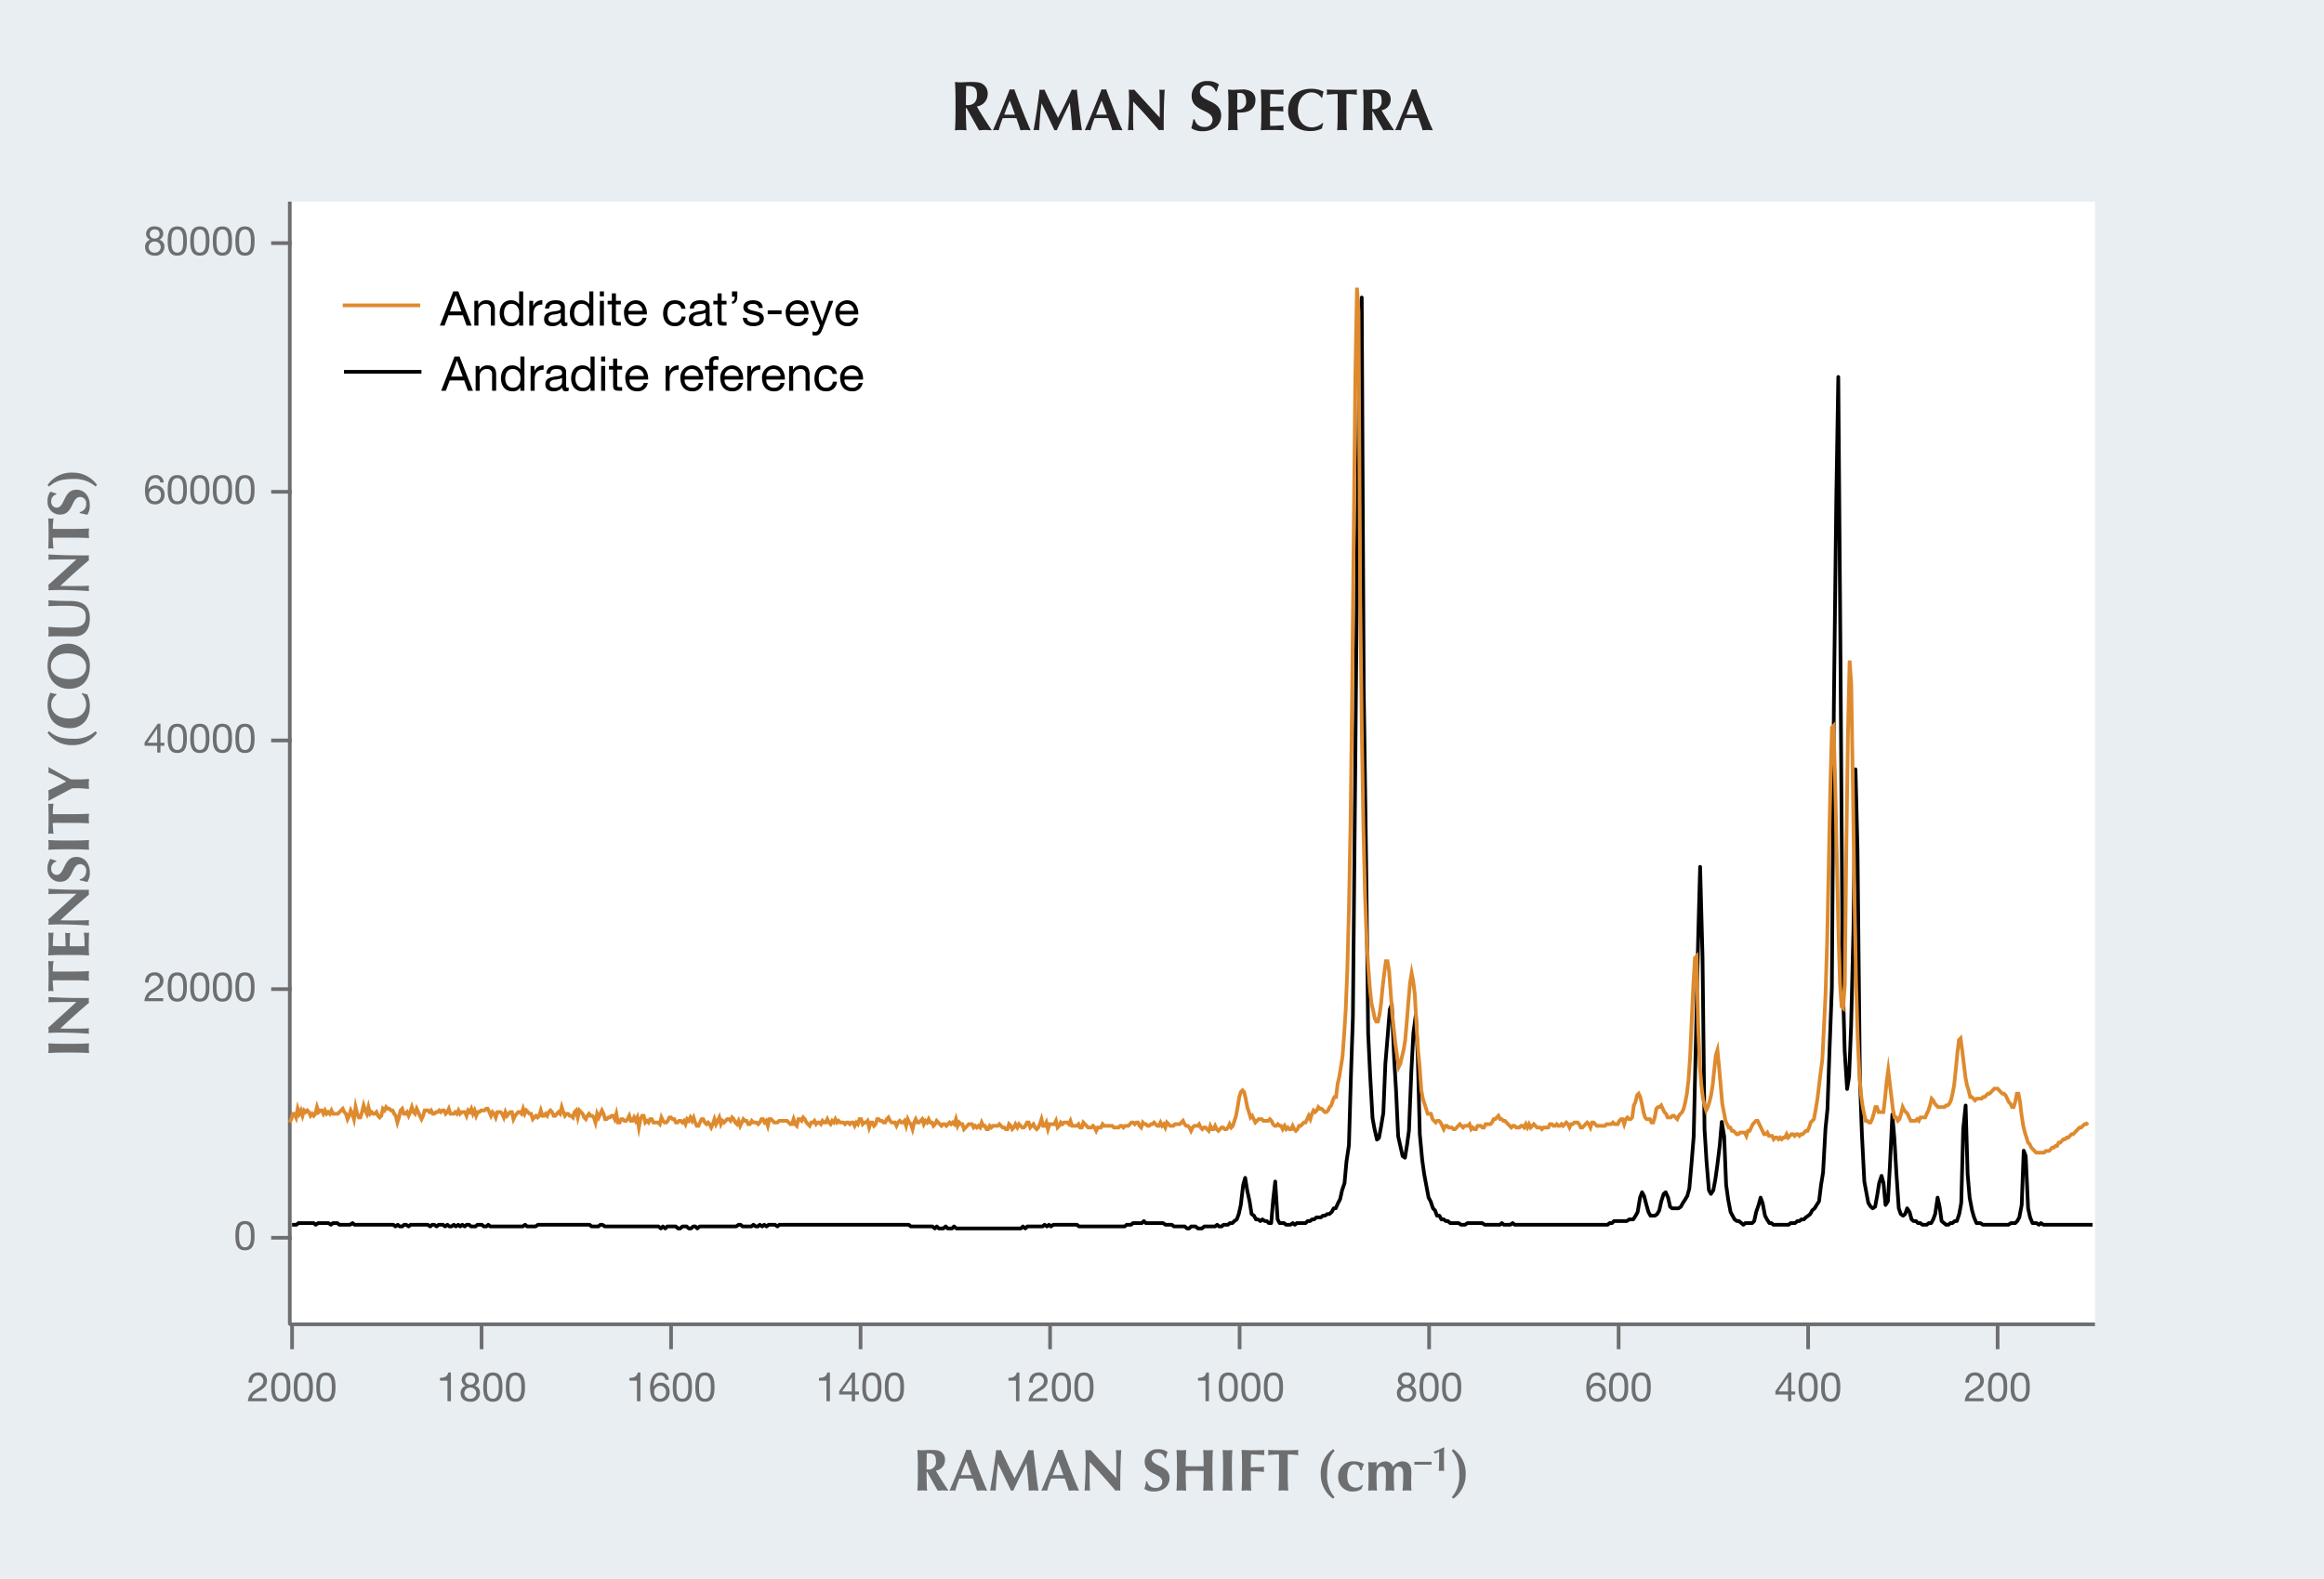 <svg xmlns="http://www.w3.org/2000/svg" width="636" height="432.167" viewBox="0 0 636 432.167"><defs><style>.a{fill:#e9eef2;}.b{fill:#fff;}.c,.d,.g,.h,.i{fill:none;stroke-width:1.01px;}.c,.d{stroke:#6d6e70;stroke-linejoin:bevel;}.c{stroke-linecap:square;}.e{fill:#272425;}.f{fill:#6d6e70;}.g,.i{stroke:#000;}.g{stroke-miterlimit:10;}.h{stroke:#de8a2e;stroke-miterlimit:8;}.i{stroke-linejoin:round;}</style></defs><rect class="a" width="636" height="432.167"/><rect class="b" x="79.307" y="55.19" width="494.02" height="307.324"/><line class="c" x1="79.779" y1="257.198" x2="79.779" y2="257.198"/><polyline class="d" points="79.307 55.19 79.307 362.515 573.327 362.514"/><path class="e" d="M104.008-79.486h-.173v.787c0,2.148.039,3.625.154,5.312-.422-.038-.94-.095-1.573-.095s-1.151.057-1.573.095c.115-1.687.154-3.164.154-5.312v-2.609c0-2.148-.039-3.625-.154-5.313.422.039.94.1,1.573.1.69,0,1.515-.1,2.819-.1,1.938,0,2.647.173,3.319.652a2.989,2.989,0,0,1,1.246,2.532,3.468,3.468,0,0,1-2.972,3.529c1.227,2.168,2.685,4.354,4.085,6.521-.576-.038-1.151-.095-1.726-.095s-1.17.057-1.746.095Zm-.115-6.042c-.039,1.746-.058,3.472-.058,5.218a3.492,3.492,0,0,0,.422.038c1.688,0,2.609-.94,2.609-2.743C106.866-85.278,105.983-85.528,103.893-85.528Z" transform="translate(160.5 109.061)"/><path class="e" d="M121.561-73.4c-.518-.032-.97-.08-1.422-.08s-.921.048-1.374.08c-.339-1.1-.711-2.213-1.115-3.312-.7-.016-1.373-.032-2.068-.032-.566,0-1.115.016-1.681.032a31.865,31.865,0,0,0-1.1,3.312,6.087,6.087,0,0,0-.759-.08,8.092,8.092,0,0,0-.808.08c.792-1.793,3.216-7.546,4.605-11.23a4.032,4.032,0,0,0,.615.081,4.023,4.023,0,0,0,.613-.081C118.442-80.948,120.333-76.036,121.561-73.4Zm-4.283-4.265c-.468-1.309-.921-2.586-1.438-3.847-.549,1.261-1.05,2.538-1.519,3.847Z" transform="translate(160.5 109.061)"/><path class="e" d="M124.513-80.738c-.339,2.44-.485,4.9-.646,7.336a4.233,4.233,0,0,0-.76-.08,4.076,4.076,0,0,0-.759.08c.678-3.716,1.212-7.433,1.664-11.149a3.121,3.121,0,0,0,.663.08,2.974,2.974,0,0,0,.646-.08c1.179,2.569,2.553,5.445,3.733,7.724,1.277-2.408,2.6-5.155,3.765-7.724a3.43,3.43,0,0,0,.7.08,3.268,3.268,0,0,0,.678-.08c.42,3.716.986,8.871,1.39,11.149a11.975,11.975,0,0,0-1.309-.08,12.817,12.817,0,0,0-1.341.08c-.113-2.246-.388-4.992-.646-7.5h-.033c-1.212,2.5-2.407,4.993-3.571,7.5a2,2,0,0,0-.307-.032,2,2,0,0,0-.307.032c-1.147-2.44-2.311-4.9-3.523-7.336Z" transform="translate(160.5 109.061)"/><path class="e" d="M146.693-73.4c-.517-.032-.969-.08-1.422-.08s-.92.048-1.373.08c-.339-1.1-.711-2.213-1.115-3.312-.695-.016-1.373-.032-2.068-.032-.566,0-1.115.016-1.681.032a31.865,31.865,0,0,0-1.1,3.312,6.087,6.087,0,0,0-.759-.08,8.092,8.092,0,0,0-.808.08c.792-1.793,3.215-7.546,4.605-11.23a4.036,4.036,0,0,0,.614.081,4.036,4.036,0,0,0,.614-.081C143.575-80.948,145.465-76.036,146.693-73.4Zm-4.282-4.265c-.468-1.309-.921-2.586-1.438-3.847-.549,1.261-1.05,2.538-1.519,3.847Z" transform="translate(160.5 109.061)"/><path class="e" d="M148.418-84.551a3.746,3.746,0,0,0,.727.08,3.746,3.746,0,0,0,.727-.08c2.327,2.569,4.638,5.122,7.013,7.691,0-2.569,0-6.964-.113-7.691a3.755,3.755,0,0,0,.727.08,3.756,3.756,0,0,0,.728-.08c-.259,4.7-.259,6.851-.259,11.149a3.121,3.121,0,0,0-.663-.08,2.61,2.61,0,0,0-.63.08q-3.321-3.926-7.061-7.853c-.033,1.212-.033,2.553-.033,3.765,0,2.586.049,3.491.1,4.088a4.222,4.222,0,0,0-.759-.08,3.92,3.92,0,0,0-.744.08c.081-.468.324-4.637.324-7.934C148.5-82.79,148.434-83.776,148.418-84.551Z" transform="translate(160.5 109.061)"/><path class="e" d="M172.179-84.032a2.274,2.274,0,0,0-2.322-1.649,1.853,1.853,0,0,0-1.994,1.726c0,2.839,5.831,2.129,5.831,6.483,0,2.57-2.033,4.335-5.083,4.335a5.466,5.466,0,0,1-3.088-.825,19.306,19.306,0,0,0,.556-2.436h.364a2.519,2.519,0,0,0,2.648,2.072,1.972,1.972,0,0,0,2.244-1.957c0-2.9-5.716-2.129-5.716-6.483a4.041,4.041,0,0,1,4.316-4.1,4.956,4.956,0,0,1,3.145.939c-.23.595-.364,1.056-.613,1.9Z" transform="translate(160.5 109.061)"/><path class="e" d="M175.7-80.075c0-1.81-.032-3.054-.13-4.476.356.032.792.08,1.326.08.743,0,1.584-.08,2.359-.08a4.231,4.231,0,0,1,2.811.662,2.612,2.612,0,0,1,1,2.182c0,2.472-1.745,3.458-4.152,3.458h-.824c0,1.616.015,3.232.129,4.847-.356-.032-.792-.08-1.325-.08s-.97.048-1.326.08c.1-1.422.13-2.666.13-4.476Zm3.1-3.555c-.259,0-.5,0-.679.016-.017,1.519-.032,3.038-.032,4.541a2.107,2.107,0,0,0,2.424-2.376C180.513-83.1,179.721-83.63,178.8-83.63Z" transform="translate(160.5 109.061)"/><path class="e" d="M184.678-80.075c0-1.81-.033-3.054-.13-4.476.954.016,1.923.08,2.877.08,1.583,0,2.94-.032,3.377-.08a3.742,3.742,0,0,0-.065.679,4.361,4.361,0,0,0,.065.727c-1.229-.081-3.167-.194-3.653-.194-.08,1.179-.08,2.343-.08,3.522,1.406-.032,2.44-.064,3.668-.129a3.8,3.8,0,0,0-.081.727,4.937,4.937,0,0,0,.081.663c-1.228-.1-2.44-.146-3.668-.146,0,.679-.016,1.374-.016,2.069,0,.679.016,1.373.049,2.019a31.84,31.84,0,0,0,3.7-.21,4.2,4.2,0,0,0-.065.727,3.5,3.5,0,0,0,.065.695c-.582-.016-1.341-.08-2.828-.08-2.634,0-3.071.048-3.426.08.1-1.422.13-2.666.13-4.476Z" transform="translate(160.5 109.061)"/><path class="e" d="M201.642-75.276a5.392,5.392,0,0,0-.357,1.374,7.063,7.063,0,0,1-3.3.711c-3.749,0-5.963-2.344-5.963-5.4,0-4.46,3.022-6.172,6.415-6.172a7.3,7.3,0,0,1,3.3.791,5.962,5.962,0,0,0-.372,1.649h-.225a3.317,3.317,0,0,0-2.78-1.439c-1.729,0-3.684,1.5-3.684,4.929,0,3.329,1.971,4.638,3.829,4.638a4.32,4.32,0,0,0,2.925-1.212Z" transform="translate(160.5 109.061)"/><path class="e" d="M205.579-81.917a10.605,10.605,0,0,0-.048-1.422c-.631,0-1.988.1-2.958.21a3.515,3.515,0,0,0,.081-.711,3.507,3.507,0,0,0-.081-.711c1.471.048,2.2.08,4.2.08s2.731-.032,4.1-.08a3.507,3.507,0,0,0-.081.711,3.515,3.515,0,0,0,.081.711,28.457,28.457,0,0,0-2.877-.21c-.032.226-.032.808-.032,1.422v4.039c0,1.81.032,3.054.13,4.476-.357-.032-.792-.08-1.326-.08s-.969.048-1.325.08c.1-1.422.129-2.666.129-4.476Z" transform="translate(160.5 109.061)"/><path class="e" d="M215.19-78.54h-.145v.662c0,1.81.032,3.054.129,4.476-.356-.032-.792-.08-1.325-.08s-.97.048-1.326.08c.1-1.422.13-2.666.13-4.476v-2.2c0-1.81-.032-3.054-.13-4.476.356.032.792.08,1.326.08.582,0,1.276-.08,2.376-.08,1.631,0,2.229.145,2.8.549a2.519,2.519,0,0,1,1.05,2.133,2.924,2.924,0,0,1-2.5,2.974c1.035,1.825,2.262,3.668,3.442,5.493-.485-.032-.969-.08-1.454-.08s-.986.048-1.471.08Zm-.1-5.09c-.032,1.47-.048,2.925-.048,4.395a2.92,2.92,0,0,0,.355.032,2.021,2.021,0,0,0,2.2-2.311C217.6-83.42,216.854-83.63,215.093-83.63Z" transform="translate(160.5 109.061)"/><path class="e" d="M231.636-73.4c-.517-.032-.97-.08-1.422-.08s-.921.048-1.374.08c-.339-1.1-.711-2.213-1.114-3.312-.7-.016-1.374-.032-2.069-.032-.565,0-1.115.016-1.68.032a31.63,31.63,0,0,0-1.1,3.312,6.123,6.123,0,0,0-.76-.08,8.045,8.045,0,0,0-.807.08c.791-1.793,3.214-7.546,4.6-11.23a4.023,4.023,0,0,0,.613.081,4.049,4.049,0,0,0,.615-.081C228.518-80.948,230.408-76.036,231.636-73.4Zm-4.282-4.265c-.469-1.309-.921-2.586-1.438-3.847-.55,1.261-1.051,2.538-1.52,3.847Z" transform="translate(160.5 109.061)"/><path class="f" d="M-142.8,179.058c-1.81,0-3.054.032-4.476.13.032-.357.081-.792.081-1.326s-.049-.969-.081-1.325c1.422.1,2.666.129,4.476.129h2.2c1.81,0,3.054-.032,4.476-.129-.033.356-.081.792-.081,1.325s.048.969.081,1.326c-1.422-.1-2.666-.13-4.476-.13Z" transform="translate(160.5 109.061)"/><path class="f" d="M-147.279,173.679a3.672,3.672,0,0,0,.081-.727,3.663,3.663,0,0,0-.081-.727c2.57-2.327,5.123-4.638,7.692-7.013-2.569,0-6.965,0-7.692.112a3.662,3.662,0,0,0,.081-.726,3.682,3.682,0,0,0-.081-.728c4.7.259,6.852.259,11.15.259a3.073,3.073,0,0,0-.081.662,2.562,2.562,0,0,0,.081.631q-3.927,3.321-7.853,7.061c1.211.033,2.553.033,3.765.033,2.585,0,3.49-.049,4.088-.1a4.157,4.157,0,0,0-.081.76,3.832,3.832,0,0,0,.081.743c-.469-.08-4.638-.323-7.934-.323C-145.518,173.6-146.5,173.663-147.279,173.679Z" transform="translate(160.5 109.061)"/><path class="f" d="M-144.645,159.271a10.83,10.83,0,0,0-1.422.047c0,.631.1,1.989.21,2.958a3.588,3.588,0,0,0-.711-.081,3.58,3.58,0,0,0-.711.081c.049-1.47.081-2.2.081-4.2s-.032-2.73-.081-4.1a3.507,3.507,0,0,0,.711.081,3.515,3.515,0,0,0,.711-.081,28.731,28.731,0,0,0-.21,2.877c.226.032.808.032,1.422.032h4.04c1.81,0,3.054-.032,4.476-.13-.033.357-.081.792-.081,1.325s.048.97.081,1.326c-1.422-.1-2.666-.129-4.476-.129Z" transform="translate(160.5 109.061)"/><path class="f" d="M-142.8,152.342c-1.81,0-3.054.032-4.476.13.016-.954.081-1.923.081-2.877,0-1.583-.032-2.941-.081-3.377a3.753,3.753,0,0,0,.679.064,4.363,4.363,0,0,0,.727-.064c-.081,1.228-.194,3.167-.194,3.652,1.18.08,2.343.08,3.523.08-.033-1.405-.065-2.439-.13-3.668a3.726,3.726,0,0,0,.728.081,4.945,4.945,0,0,0,.662-.081c-.1,1.229-.145,2.441-.145,3.668.679,0,1.373.017,2.068.017.679,0,1.374-.017,2.02-.049a32.049,32.049,0,0,0-.21-3.7,4.193,4.193,0,0,0,.727.064,3.521,3.521,0,0,0,.7-.064c-.017.582-.081,1.341-.081,2.828a33.918,33.918,0,0,0,.081,3.426c-1.422-.1-2.666-.13-4.476-.13Z" transform="translate(160.5 109.061)"/><path class="f" d="M-147.279,144.056a3.672,3.672,0,0,0,.081-.727,3.663,3.663,0,0,0-.081-.727c2.57-2.327,5.123-4.638,7.692-7.013-2.569,0-6.965,0-7.692.112a3.662,3.662,0,0,0,.081-.726,3.682,3.682,0,0,0-.081-.728c4.7.259,6.852.259,11.15.259a3.065,3.065,0,0,0-.081.662,2.562,2.562,0,0,0,.081.631q-3.927,3.321-7.853,7.061c1.211.033,2.553.033,3.765.033,2.585,0,3.49-.049,4.088-.1a4.157,4.157,0,0,0-.081.76,3.832,3.832,0,0,0,.081.743c-.469-.08-4.638-.323-7.934-.323C-145.518,143.975-146.5,144.04-147.279,144.056Z" transform="translate(160.5 109.061)"/><path class="f" d="M-145.1,126.787a1.915,1.915,0,0,0-1.389,1.955,1.561,1.561,0,0,0,1.454,1.681c2.392,0,1.794-4.912,5.462-4.912,2.165,0,3.652,1.713,3.652,4.282a4.606,4.606,0,0,1-.695,2.6,16.244,16.244,0,0,0-2.052-.469v-.307a2.123,2.123,0,0,0,1.745-2.23,1.661,1.661,0,0,0-1.648-1.891c-2.44,0-1.794,4.816-5.462,4.816a3.4,3.4,0,0,1-3.458-3.636,4.179,4.179,0,0,1,.792-2.651c.5.195.888.308,1.6.518Z" transform="translate(160.5 109.061)"/><path class="f" d="M-142.8,123.413c-1.81,0-3.054.032-4.476.13.032-.356.081-.792.081-1.325s-.049-.97-.081-1.325c1.422.1,2.666.129,4.476.129h2.2c1.81,0,3.054-.033,4.476-.129-.033.355-.081.792-.081,1.325s.048.969.081,1.325c-1.422-.1-2.666-.13-4.476-.13Z" transform="translate(160.5 109.061)"/><path class="f" d="M-144.645,116.192a10.605,10.605,0,0,0-1.422.048c0,.631.1,1.989.21,2.958a3.588,3.588,0,0,0-.711-.081,3.58,3.58,0,0,0-.711.081c.049-1.47.081-2.2.081-4.2s-.032-2.73-.081-4.1a3.507,3.507,0,0,0,.711.081,3.515,3.515,0,0,0,.711-.081,28.731,28.731,0,0,0-.21,2.877c.226.032.808.032,1.422.032h4.04c1.81,0,3.054-.032,4.476-.13-.033.356-.081.792-.081,1.325s.048.97.081,1.325c-1.422-.1-2.666-.129-4.476-.129Z" transform="translate(160.5 109.061)"/><path class="f" d="M-142.431,104.853a32.241,32.241,0,0,0-4.848-2.441,5.538,5.538,0,0,0,.081-.743,6.691,6.691,0,0,0-.081-.775c1.212.711,4.153,2.342,6.189,3.377.517,0,1.05.032,1.584.032a27.626,27.626,0,0,0,3.377-.161c-.033.452-.081.921-.081,1.373s.048.922.081,1.374c-1.035-.049-2.117-.195-3.119-.195-.5,0-1,.017-1.5.033-2.15,1.115-5.608,2.957-6.529,3.458.032-.485.081-.969.081-1.454s-.049-.954-.081-1.438c1.6-.744,4.1-1.956,4.848-2.408Z" transform="translate(160.5 109.061)"/><path class="f" d="M-147.069,91.091c1.745,1.552,3.588,2.068,6.545,2.068a8.7,8.7,0,0,0,6.172-2.051l.4.436a8.055,8.055,0,0,1-6.69,3.36,7.926,7.926,0,0,1-6.851-3.393Z" transform="translate(160.5 109.061)"/><path class="f" d="M-138,80.638a5.338,5.338,0,0,0,1.373.355,7.073,7.073,0,0,1,.711,3.3c0,3.749-2.343,5.963-5.4,5.963-4.46,0-6.173-3.021-6.173-6.415a7.3,7.3,0,0,1,.792-3.3,5.955,5.955,0,0,0,1.648.372v.226a3.314,3.314,0,0,0-1.438,2.779c0,1.73,1.5,3.685,4.928,3.685,3.329,0,4.638-1.972,4.638-3.829a4.316,4.316,0,0,0-1.212-2.925Z" transform="translate(160.5 109.061)"/><path class="f" d="M-147.489,73.275c0-3.426,1.874-6.125,5.769-6.125a5.879,5.879,0,0,1,5.8,6.173c0,3.41-1.745,6.157-5.785,6.157C-144.887,79.48-147.489,77.024-147.489,73.275Zm.921.048c0,2.213,2.23,3.506,5.009,3.506,3.442,0,4.638-1.583,4.638-3.393,0-1.939-1.616-3.636-5.139-3.636C-144.855,69.8-146.568,71.238-146.568,73.323Z" transform="translate(160.5 109.061)"/><path class="f" d="M-140.169,65.136c-1.745,0-2.618-.032-3.781-.032-1.713,0-2.8.032-3.329.064a12.019,12.019,0,0,0,.081-1.325,12.019,12.019,0,0,0-.081-1.325,53.174,53.174,0,0,0,5.656.226c3.942,0,4.589-1.131,4.589-3.232,0-2.585-2.8-2.763-5.8-2.763-1.487,0-2.957.048-4.444.13a4.706,4.706,0,0,0,.081-.825,4.517,4.517,0,0,0-.081-.808c.953.1,3.264.21,6.06.21,3.749,0,5.3,1.632,5.3,4.767C-135.919,62.986-137.131,65.136-140.169,65.136Z" transform="translate(160.5 109.061)"/><path class="f" d="M-147.279,52.521a3.68,3.68,0,0,0,.081-.727,3.663,3.663,0,0,0-.081-.727c2.57-2.328,5.123-4.638,7.692-7.014-2.569,0-6.965,0-7.692.114a3.68,3.68,0,0,0,.081-.727,3.682,3.682,0,0,0-.081-.728c4.7.259,6.852.259,11.15.259a3.057,3.057,0,0,0-.081.662,2.56,2.56,0,0,0,.081.63q-3.927,3.321-7.853,7.062c1.211.033,2.553.033,3.765.033,2.585,0,3.49-.049,4.088-.1a4.148,4.148,0,0,0-.081.76,3.832,3.832,0,0,0,.081.743c-.469-.081-4.638-.323-7.934-.323C-145.518,52.44-146.5,52.5-147.279,52.521Z" transform="translate(160.5 109.061)"/><path class="f" d="M-144.645,38.112a10.391,10.391,0,0,0-1.422.049c0,.63.1,1.987.21,2.957a3.515,3.515,0,0,0-.711-.081,3.507,3.507,0,0,0-.711.081c.049-1.47.081-2.2.081-4.2s-.032-2.731-.081-4.105a3.58,3.58,0,0,0,.711.081,3.588,3.588,0,0,0,.711-.081,28.731,28.731,0,0,0-.21,2.877c.226.032.808.032,1.422.032h4.04c1.81,0,3.054-.032,4.476-.13-.033.356-.081.792-.081,1.326a13.265,13.265,0,0,0,.081,1.324c-1.422-.1-2.666-.129-4.476-.129Z" transform="translate(160.5 109.061)"/><path class="f" d="M-145.1,26.272a1.914,1.914,0,0,0-1.389,1.955,1.561,1.561,0,0,0,1.454,1.68c2.392,0,1.794-4.912,5.462-4.912,2.165,0,3.652,1.713,3.652,4.282a4.6,4.6,0,0,1-.695,2.6,16.244,16.244,0,0,0-2.052-.469V31.1a2.122,2.122,0,0,0,1.745-2.23,1.661,1.661,0,0,0-1.648-1.89c-2.44,0-1.794,4.815-5.462,4.815a3.4,3.4,0,0,1-3.458-3.636,4.174,4.174,0,0,1,.792-2.65c.5.194.888.307,1.6.517Z" transform="translate(160.5 109.061)"/><path class="f" d="M-147.489,23.706a7.927,7.927,0,0,1,6.851-3.394,8.053,8.053,0,0,1,6.69,3.361l-.4.436a8.7,8.7,0,0,0-6.172-2.052c-2.957,0-4.8.517-6.545,2.069Z" transform="translate(160.5 109.061)"/><path class="f" d="M93.228,293.858h-.146v.662c0,1.809.032,3.054.129,4.476-.355-.032-.792-.081-1.325-.081s-.969.049-1.324.081c.1-1.422.128-2.667.128-4.476v-2.2c0-1.809-.032-3.053-.128-4.476.355.032.791.081,1.324.081.582,0,1.277-.081,2.376-.081,1.632,0,2.23.145,2.8.55a2.513,2.513,0,0,1,1.05,2.132,2.921,2.921,0,0,1-2.5,2.974c1.034,1.826,2.262,3.668,3.442,5.494-.485-.032-.97-.081-1.455-.081s-.985.049-1.47.081Zm-.1-5.09c-.033,1.469-.049,2.924-.049,4.394a2.748,2.748,0,0,0,.355.032,2.02,2.02,0,0,0,2.2-2.31C95.635,288.978,94.892,288.768,93.131,288.768Z" transform="translate(160.5 109.061)"/><path class="f" d="M109.673,299c-.517-.032-.969-.081-1.422-.081s-.92.049-1.373.081c-.339-1.1-.711-2.214-1.115-3.312-.7-.017-1.373-.033-2.068-.033-.566,0-1.115.016-1.681.033a31.787,31.787,0,0,0-1.1,3.312,6.11,6.11,0,0,0-.759-.081,8.112,8.112,0,0,0-.808.081c.792-1.794,3.215-7.547,4.605-11.23a2.4,2.4,0,0,0,1.228,0C106.555,291.449,108.445,296.362,109.673,299Zm-4.282-4.266c-.468-1.309-.921-2.585-1.438-3.846-.549,1.261-1.05,2.537-1.519,3.846Z" transform="translate(160.5 109.061)"/><path class="f" d="M112.626,291.659c-.339,2.441-.485,4.9-.647,7.337a4.137,4.137,0,0,0-.759-.081,4.005,4.005,0,0,0-.76.081c.679-3.717,1.212-7.433,1.665-11.15a3.059,3.059,0,0,0,.663.081,2.915,2.915,0,0,0,.646-.081c1.179,2.569,2.553,5.446,3.732,7.724,1.277-2.408,2.6-5.155,3.766-7.724a3.353,3.353,0,0,0,.694.081,3.2,3.2,0,0,0,.679-.081c.42,3.717.986,8.872,1.39,11.15a11.732,11.732,0,0,0-1.309-.081,12.555,12.555,0,0,0-1.341.081c-.113-2.246-.388-4.993-.647-7.5h-.032c-1.212,2.5-2.408,4.993-3.571,7.5a1.489,1.489,0,0,0-.614,0c-1.147-2.44-2.311-4.9-3.523-7.337Z" transform="translate(160.5 109.061)"/><path class="f" d="M134.806,299c-.517-.032-.969-.081-1.422-.081s-.921.049-1.373.081c-.34-1.1-.711-2.214-1.115-3.312-.695-.017-1.374-.033-2.068-.033-.566,0-1.116.016-1.681.033a31.553,31.553,0,0,0-1.1,3.312,6.11,6.11,0,0,0-.759-.081c-.259,0-.5.049-.809.081.792-1.794,3.216-7.547,4.606-11.23a2.4,2.4,0,0,0,1.228,0C131.687,291.449,133.578,296.362,134.806,299Zm-4.282-4.266c-.468-1.309-.921-2.585-1.438-3.846-.549,1.261-1.05,2.537-1.519,3.846Z" transform="translate(160.5 109.061)"/><path class="f" d="M136.531,287.846a3.3,3.3,0,0,0,1.454,0c2.327,2.569,4.638,5.123,7.013,7.692,0-2.569,0-6.965-.113-7.692a3.3,3.3,0,0,0,1.454,0c-.258,4.7-.258,6.851-.258,11.15a3.066,3.066,0,0,0-.663-.081,2.56,2.56,0,0,0-.63.081q-3.321-3.927-7.061-7.853c-.033,1.212-.033,2.552-.033,3.764,0,2.586.049,3.491.1,4.089a4.137,4.137,0,0,0-.759-.081,3.842,3.842,0,0,0-.744.081c.081-.469.323-4.638.323-7.934C136.611,289.608,136.547,288.622,136.531,287.846Z" transform="translate(160.5 109.061)"/><path class="f" d="M158.29,290.027a1.917,1.917,0,0,0-1.956-1.389,1.562,1.562,0,0,0-1.68,1.454c0,2.391,4.912,1.794,4.912,5.462,0,2.166-1.713,3.652-4.282,3.652a4.614,4.614,0,0,1-2.6-.695,16.073,16.073,0,0,0,.469-2.052h.307a2.121,2.121,0,0,0,2.23,1.745,1.662,1.662,0,0,0,1.891-1.648c0-2.44-4.816-1.794-4.816-5.462a3.4,3.4,0,0,1,3.636-3.458,4.174,4.174,0,0,1,2.65.792c-.194.5-.307.889-.517,1.6Z" transform="translate(160.5 109.061)"/><path class="f" d="M168.9,293.6c-.824-.016-1.632-.065-2.456-.065-.807,0-1.632.033-2.456.065v.921c0,1.809.032,3.054.129,4.476-.355-.032-.791-.081-1.325-.081s-.969.049-1.324.081c.1-1.422.129-2.667.129-4.476v-2.2c0-1.809-.033-3.053-.129-4.476.355.032.791.081,1.324.081s.97-.049,1.325-.081c-.1,1.406-.129,2.65-.129,4.444.55.016,1.325.032,2.473.032s1.826-.016,2.439-.032c0-1.794-.032-3.038-.129-4.444.356.032.792.081,1.326.081s.969-.049,1.325-.081c-.1,1.423-.13,2.667-.13,4.476v2.2c0,1.809.032,3.054.13,4.476-.356-.032-.792-.081-1.325-.081s-.97.049-1.326.081c.1-1.422.129-2.667.129-4.476Z" transform="translate(160.5 109.061)"/><path class="f" d="M174.23,292.322c0-1.809-.032-3.053-.129-4.476.356.032.792.081,1.325.081s.969-.049,1.325-.081c-.1,1.423-.129,2.667-.129,4.476v2.2c0,1.809.032,3.054.129,4.476-.356-.032-.792-.081-1.325-.081s-.969.049-1.325.081c.1-1.422.129-2.667.129-4.476Z" transform="translate(160.5 109.061)"/><path class="f" d="M179.4,292.322c0-1.809-.032-3.053-.129-4.476.954.016,1.922.081,2.876.081,1.583,0,2.941-.032,3.377-.081a3.753,3.753,0,0,0-.064.679,4.363,4.363,0,0,0,.064.727c-1.228-.081-3.167-.194-3.652-.194-.08,1.179-.08,2.343-.08,3.523,1.405-.032,2.439-.065,3.668-.13a3.807,3.807,0,0,0-.081.728,4.927,4.927,0,0,0,.081.662c-1.229-.1-2.44-.146-3.668-.146v.825c0,1.809.032,3.054.129,4.476-.356-.032-.792-.081-1.325-.081s-.97.049-1.325.081c.1-1.422.129-2.667.129-4.476Z" transform="translate(160.5 109.061)"/><path class="f" d="M189.527,290.481a10.614,10.614,0,0,0-.048-1.423c-.63,0-1.988.1-2.958.211a3.128,3.128,0,0,0,0-1.423c1.471.049,2.2.081,4.2.081s2.73-.032,4.1-.081a3.165,3.165,0,0,0,0,1.423,28.461,28.461,0,0,0-2.877-.211c-.032.226-.032.808-.032,1.423v4.039c0,1.809.032,3.054.13,4.476-.357-.032-.792-.081-1.325-.081s-.97.049-1.326.081c.1-1.422.129-2.667.129-4.476Z" transform="translate(160.5 109.061)"/><path class="f" d="M204.76,288.056c-1.552,1.746-2.069,3.588-2.069,6.545a8.7,8.7,0,0,0,2.052,6.173l-.436.4a8.056,8.056,0,0,1-3.361-6.691,7.927,7.927,0,0,1,3.394-6.851Z" transform="translate(160.5 109.061)"/><path class="f" d="M211.77,293.4c-.161-.937-.646-1.616-1.631-1.616-1.261,0-1.94,1.244-1.94,3.328,0,1.956.841,3.038,2.408,3.038a2.285,2.285,0,0,0,1.664-.758l.2.161a6.663,6.663,0,0,0-.356.953,3.567,3.567,0,0,1-2.181.695,3.834,3.834,0,0,1-4.2-4.1,4.013,4.013,0,0,1,4.265-4.137,5.127,5.127,0,0,1,2.779.76,5.752,5.752,0,0,0-.614,1.68Z" transform="translate(160.5 109.061)"/><path class="f" d="M216.179,292.387h.032a2.935,2.935,0,0,1,2.44-1.422,2.158,2.158,0,0,1,2.069,1.535,3.049,3.049,0,0,1,2.5-1.535c1.616,0,2.521.905,2.521,2.974,0,1.1-.065,1.874-.065,2.713,0,.679.049,1.52.081,2.344a9.108,9.108,0,0,0-2.424,0,40.692,40.692,0,0,0,.178-4.638c0-1.341-.485-1.971-1.293-1.971-1.05,0-1.277,1.083-1.277,1.858v1.163c0,1.31.033,2.456.13,3.588a10.275,10.275,0,0,0-1.212-.081,10.524,10.524,0,0,0-1.212.081c.1-1.132.129-2.278.129-3.588v-.985c0-1.293-.274-2.036-1.163-2.036-.97,0-1.406.888-1.406,2.375v.646c0,1.31.032,2.456.129,3.588a10.275,10.275,0,0,0-1.212-.081,10.541,10.541,0,0,0-1.212.081c.1-1.132.13-2.278.13-3.588v-.646c0-1.309-.032-2.456-.13-3.587.388.032.76.081,1.147.081s.76-.049,1.18-.081Z" transform="translate(160.5 109.061)"/><path class="f" d="M226.563,291.088h4.707v.772h-4.707Z" transform="translate(160.5 109.061)"/><path class="f" d="M234.758,287.21c-.057.753-.094,1.863-.094,2.815v.574c0,1.008.009,1.694.056,2.984-.244-.018-.49-.047-.734-.047s-.5.029-.744.047c.028-.479.1-1.553.1-2.6V288.33c-.189.075-.744.386-1.092.536a2.925,2.925,0,0,0-.462-.517,21.556,21.556,0,0,0,2.787-1.215Z" transform="translate(160.5 109.061)"/><path class="f" d="M237.208,287.636a7.928,7.928,0,0,1,3.393,6.851,8.056,8.056,0,0,1-3.361,6.691l-.436-.4a8.7,8.7,0,0,0,2.051-6.173c0-2.957-.516-4.8-2.068-6.545Z" transform="translate(160.5 109.061)"/><line class="c" x1="74.72" y1="338.821" x2="79.31" y2="338.821"/><path class="f" d="M-93.459,225.187c2.466,0,2.622,2.266,2.622,4.009s-.156,4-2.622,4-2.621-2.266-2.621-4S-95.925,225.187-93.459,225.187Zm0,7.175c1.611,0,1.622-2,1.622-3.176s-.011-3.166-1.622-3.166-1.622,2-1.622,3.166S-95.069,232.362-93.459,232.362Z" transform="translate(160.5 109.061)"/><line class="c" x1="74.72" y1="270.754" x2="79.31" y2="270.754"/><path class="f" d="M-120.755,159.906a2.442,2.442,0,0,1,2.533-2.788,2.236,2.236,0,0,1,2.466,2.267c0,1.388-.933,2.088-1.911,2.7s-2.021,1.1-2.21,2.077h4.043v.833h-5.143a3.754,3.754,0,0,1,2.21-3.221c1.333-.823,2.011-1.311,2.011-2.4a1.435,1.435,0,0,0-1.522-1.422c-1.1,0-1.566,1.011-1.533,1.955Z" transform="translate(160.5 109.061)"/><path class="f" d="M-111.981,157.118c2.466,0,2.622,2.267,2.622,4.01s-.156,4-2.622,4-2.622-2.267-2.622-4S-114.447,157.118-111.981,157.118Zm0,7.176c1.61,0,1.622-2,1.622-3.177s-.012-3.166-1.622-3.166-1.622,2-1.622,3.166S-113.592,164.294-111.981,164.294Z" transform="translate(160.5 109.061)"/><path class="f" d="M-105.807,157.118c2.466,0,2.621,2.267,2.621,4.01s-.155,4-2.621,4-2.622-2.267-2.622-4S-108.273,157.118-105.807,157.118Zm0,7.176c1.611,0,1.622-2,1.622-3.177s-.011-3.166-1.622-3.166-1.622,2-1.622,3.166S-107.417,164.294-105.807,164.294Z" transform="translate(160.5 109.061)"/><path class="f" d="M-99.633,157.118c2.466,0,2.622,2.267,2.622,4.01s-.156,4-2.622,4-2.621-2.267-2.621-4S-102.1,157.118-99.633,157.118Zm0,7.176c1.611,0,1.622-2,1.622-3.177s-.011-3.166-1.622-3.166-1.621,2-1.621,3.166S-101.243,164.294-99.633,164.294Z" transform="translate(160.5 109.061)"/><path class="f" d="M-93.458,157.118c2.466,0,2.621,2.267,2.621,4.01s-.155,4-2.621,4-2.622-2.267-2.622-4S-95.924,157.118-93.458,157.118Zm0,7.176c1.61,0,1.622-2,1.622-3.177s-.012-3.166-1.622-3.166-1.622,2-1.622,3.166S-95.069,164.294-93.458,164.294Z" transform="translate(160.5 109.061)"/><line class="c" x1="74.72" y1="202.687" x2="79.31" y2="202.687"/><path class="f" d="M-116.589,94.251h1.066v.833h-1.066v1.844h-.889V95.084h-3.455v-.911l3.588-5.121h.756Zm-.889,0V90.4h-.022l-2.622,3.855Z" transform="translate(160.5 109.061)"/><path class="f" d="M-111.981,89.052c2.466,0,2.622,2.266,2.622,4.01s-.156,4-2.622,4-2.622-2.267-2.622-4S-114.447,89.052-111.981,89.052Zm0,7.176c1.61,0,1.622-2,1.622-3.177s-.012-3.166-1.622-3.166-1.622,2-1.622,3.166S-113.592,96.228-111.981,96.228Z" transform="translate(160.5 109.061)"/><path class="f" d="M-105.807,89.052c2.466,0,2.621,2.266,2.621,4.01s-.155,4-2.621,4-2.622-2.267-2.622-4S-108.273,89.052-105.807,89.052Zm0,7.176c1.611,0,1.622-2,1.622-3.177s-.011-3.166-1.622-3.166-1.622,2-1.622,3.166S-107.417,96.228-105.807,96.228Z" transform="translate(160.5 109.061)"/><path class="f" d="M-99.633,89.052c2.466,0,2.622,2.266,2.622,4.01s-.156,4-2.622,4-2.621-2.267-2.621-4S-102.1,89.052-99.633,89.052Zm0,7.176c1.611,0,1.622-2,1.622-3.177s-.011-3.166-1.622-3.166-1.621,2-1.621,3.166S-101.243,96.228-99.633,96.228Z" transform="translate(160.5 109.061)"/><path class="f" d="M-93.458,89.052c2.466,0,2.621,2.266,2.621,4.01s-.155,4-2.621,4-2.622-2.267-2.622-4S-95.924,89.052-93.458,89.052Zm0,7.176c1.61,0,1.622-2,1.622-3.177s-.012-3.166-1.622-3.166-1.622,2-1.622,3.166S-95.069,96.228-93.458,96.228Z" transform="translate(160.5 109.061)"/><line class="c" x1="74.72" y1="134.62" x2="79.31" y2="134.62"/><path class="f" d="M-116.645,23a1.262,1.262,0,0,0-1.322-1.178c-1.61,0-1.866,1.778-1.91,2.988l.022.023a2.136,2.136,0,0,1,1.966-1.033,2.353,2.353,0,0,1,2.41,2.555,2.489,2.489,0,0,1-2.632,2.643c-2.333,0-2.71-2.133-2.71-3.788,0-2.166.655-4.221,2.9-4.221A2.042,2.042,0,0,1-115.7,23Zm-3.055,3.41a1.614,1.614,0,0,0,1.634,1.755,1.6,1.6,0,0,0,1.588-1.744,1.584,1.584,0,0,0-1.588-1.788A1.614,1.614,0,0,0-119.7,26.406Z" transform="translate(160.5 109.061)"/><path class="f" d="M-111.981,20.985c2.466,0,2.622,2.266,2.622,4.01s-.156,4-2.622,4-2.622-2.266-2.622-4S-114.447,20.985-111.981,20.985Zm0,7.176c1.61,0,1.622-2,1.622-3.177s-.012-3.166-1.622-3.166-1.622,2-1.622,3.166S-113.592,28.161-111.981,28.161Z" transform="translate(160.5 109.061)"/><path class="f" d="M-105.807,20.985c2.466,0,2.621,2.266,2.621,4.01s-.155,4-2.621,4-2.622-2.266-2.622-4S-108.273,20.985-105.807,20.985Zm0,7.176c1.611,0,1.622-2,1.622-3.177s-.011-3.166-1.622-3.166-1.622,2-1.622,3.166S-107.417,28.161-105.807,28.161Z" transform="translate(160.5 109.061)"/><path class="f" d="M-99.633,20.985c2.466,0,2.622,2.266,2.622,4.01s-.156,4-2.622,4-2.621-2.266-2.621-4S-102.1,20.985-99.633,20.985Zm0,7.176c1.611,0,1.622-2,1.622-3.177s-.011-3.166-1.622-3.166-1.621,2-1.621,3.166S-101.243,28.161-99.633,28.161Z" transform="translate(160.5 109.061)"/><path class="f" d="M-93.458,20.985c2.466,0,2.621,2.266,2.621,4.01s-.155,4-2.621,4-2.622-2.266-2.622-4S-95.924,20.985-93.458,20.985Zm0,7.176c1.61,0,1.622-2,1.622-3.177s-.012-3.166-1.622-3.166-1.622,2-1.622,3.166S-95.069,28.161-93.458,28.161Z" transform="translate(160.5 109.061)"/><line class="c" x1="74.72" y1="66.553" x2="79.31" y2="66.553"/><path class="f" d="M-118.211-47.082c1.722,0,2.388,1.011,2.388,2.011a1.823,1.823,0,0,1-1.088,1.633,1.887,1.887,0,0,1,1.4,1.966,2.385,2.385,0,0,1-2.61,2.4c-1.511,0-2.677-.788-2.677-2.4a1.988,1.988,0,0,1,1.377-1.966,1.78,1.78,0,0,1-1.1-1.633A2.094,2.094,0,0,1-118.211-47.082Zm.089,7.176a1.521,1.521,0,0,0,1.61-1.533,1.551,1.551,0,0,0-1.621-1.5,1.539,1.539,0,0,0-1.667,1.51A1.514,1.514,0,0,0-118.122-39.906Zm0-3.865a1.21,1.21,0,0,0,1.3-1.267,1.181,1.181,0,0,0-1.323-1.211,1.232,1.232,0,0,0-1.377,1.211A1.239,1.239,0,0,0-118.122-43.771Z" transform="translate(160.5 109.061)"/><path class="f" d="M-111.981-47.082c2.466,0,2.622,2.266,2.622,4.01s-.156,4-2.622,4-2.622-2.266-2.622-4S-114.447-47.082-111.981-47.082Zm0,7.176c1.61,0,1.622-2,1.622-3.177s-.012-3.166-1.622-3.166-1.622,2-1.622,3.166S-113.592-39.906-111.981-39.906Z" transform="translate(160.5 109.061)"/><path class="f" d="M-105.807-47.082c2.466,0,2.621,2.266,2.621,4.01s-.155,4-2.621,4-2.622-2.266-2.622-4S-108.273-47.082-105.807-47.082Zm0,7.176c1.611,0,1.622-2,1.622-3.177s-.011-3.166-1.622-3.166-1.622,2-1.622,3.166S-107.417-39.906-105.807-39.906Z" transform="translate(160.5 109.061)"/><path class="f" d="M-99.633-47.082c2.466,0,2.622,2.266,2.622,4.01s-.156,4-2.622,4-2.621-2.266-2.621-4S-102.1-47.082-99.633-47.082Zm0,7.176c1.611,0,1.622-2,1.622-3.177s-.011-3.166-1.622-3.166-1.621,2-1.621,3.166S-101.243-39.906-99.633-39.906Z" transform="translate(160.5 109.061)"/><path class="f" d="M-93.458-47.082c2.466,0,2.621,2.266,2.621,4.01s-.155,4-2.621,4-2.622-2.266-2.622-4S-95.924-47.082-93.458-47.082Zm0,7.176c1.61,0,1.622-2,1.622-3.177s-.012-3.166-1.622-3.166-1.622,2-1.622,3.166S-95.069-39.906-93.458-39.906Z" transform="translate(160.5 109.061)"/><line class="c" x1="79.669" y1="362.514" x2="79.669" y2="362.514"/><line class="c" x1="602.649" y1="362.514" x2="602.649" y2="362.514"/><line class="c" x1="79.926" y1="368.815" x2="79.926" y2="362.515"/><path class="f" d="M-92.433,269.424a2.443,2.443,0,0,1,2.533-2.788,2.236,2.236,0,0,1,2.466,2.266c0,1.388-.933,2.088-1.911,2.7s-2.021,1.1-2.21,2.077h4.043v.833h-5.143a3.756,3.756,0,0,1,2.211-3.222c1.333-.822,2.01-1.31,2.01-2.4a1.434,1.434,0,0,0-1.522-1.422c-1.1,0-1.565,1.011-1.532,1.955Z" transform="translate(160.5 109.061)"/><path class="f" d="M-83.659,266.636c2.466,0,2.622,2.266,2.622,4.01s-.156,4-2.622,4-2.621-2.267-2.621-4S-86.125,266.636-83.659,266.636Zm0,7.176c1.611,0,1.622-2,1.622-3.177s-.011-3.166-1.622-3.166-1.622,2-1.622,3.166S-85.27,273.812-83.659,273.812Z" transform="translate(160.5 109.061)"/><path class="f" d="M-77.484,266.636c2.465,0,2.621,2.266,2.621,4.01s-.156,4-2.621,4-2.622-2.267-2.622-4S-79.951,266.636-77.484,266.636Zm0,7.176c1.61,0,1.621-2,1.621-3.177s-.011-3.166-1.621-3.166-1.622,2-1.622,3.166S-79.095,273.812-77.484,273.812Z" transform="translate(160.5 109.061)"/><path class="f" d="M-71.311,266.636c2.467,0,2.623,2.266,2.623,4.01s-.156,4-2.623,4-2.621-2.267-2.621-4S-73.776,266.636-71.311,266.636Zm0,7.176c1.611,0,1.623-2,1.623-3.177s-.012-3.166-1.623-3.166-1.621,2-1.621,3.166S-72.921,273.812-71.311,273.812Z" transform="translate(160.5 109.061)"/><line class="c" x1="131.788" y1="368.815" x2="131.788" y2="362.515"/><path class="f" d="M-37.1,274.512h-.944v-5.644h-2.044v-.755c1.078,0,2.055-.289,2.266-1.477h.722Z" transform="translate(160.5 109.061)"/><path class="f" d="M-31.852,266.636c1.722,0,2.388,1.011,2.388,2.011a1.821,1.821,0,0,1-1.089,1.632,1.889,1.889,0,0,1,1.4,1.966,2.385,2.385,0,0,1-2.61,2.4c-1.511,0-2.677-.789-2.677-2.4a1.989,1.989,0,0,1,1.377-1.966,1.779,1.779,0,0,1-1.1-1.632A2.094,2.094,0,0,1-31.852,266.636Zm.089,7.176a1.522,1.522,0,0,0,1.611-1.533,1.552,1.552,0,0,0-1.622-1.5,1.538,1.538,0,0,0-1.666,1.511A1.514,1.514,0,0,0-31.763,273.812Zm0-3.866a1.209,1.209,0,0,0,1.3-1.266,1.181,1.181,0,0,0-1.322-1.211,1.232,1.232,0,0,0-1.377,1.211A1.238,1.238,0,0,0-31.763,269.946Z" transform="translate(160.5 109.061)"/><path class="f" d="M-25.622,266.636c2.466,0,2.621,2.266,2.621,4.01s-.155,4-2.621,4-2.622-2.267-2.622-4S-28.088,266.636-25.622,266.636Zm0,7.176c1.61,0,1.622-2,1.622-3.177s-.012-3.166-1.622-3.166-1.622,2-1.622,3.166S-27.233,273.812-25.622,273.812Z" transform="translate(160.5 109.061)"/><path class="f" d="M-19.448,266.636c2.466,0,2.622,2.266,2.622,4.01s-.156,4-2.622,4-2.621-2.267-2.621-4S-21.914,266.636-19.448,266.636Zm0,7.176c1.611,0,1.622-2,1.622-3.177s-.011-3.166-1.622-3.166-1.622,2-1.622,3.166S-21.059,273.812-19.448,273.812Z" transform="translate(160.5 109.061)"/><line class="c" x1="442.96" y1="368.815" x2="442.96" y2="362.515"/><path class="f" d="M277.8,268.647a1.262,1.262,0,0,0-1.321-1.178c-1.612,0-1.867,1.777-1.912,2.988l.023.023a2.133,2.133,0,0,1,1.966-1.034A2.355,2.355,0,0,1,278.966,272a2.49,2.49,0,0,1-2.633,2.645c-2.333,0-2.711-2.133-2.711-3.788,0-2.167.655-4.222,2.9-4.222a2.042,2.042,0,0,1,2.222,2.011Zm-3.055,3.41a1.617,1.617,0,1,0,3.222.01,1.584,1.584,0,0,0-1.589-1.788A1.615,1.615,0,0,0,274.744,272.057Z" transform="translate(160.5 109.061)"/><path class="f" d="M282.462,266.636c2.466,0,2.622,2.266,2.622,4.01s-.156,4-2.622,4-2.621-2.267-2.621-4S280,266.636,282.462,266.636Zm0,7.176c1.611,0,1.622-2,1.622-3.177s-.011-3.166-1.622-3.166-1.622,2-1.622,3.166S280.852,273.812,282.462,273.812Z" transform="translate(160.5 109.061)"/><path class="f" d="M288.636,266.636c2.466,0,2.622,2.266,2.622,4.01s-.156,4-2.622,4-2.621-2.267-2.621-4S286.17,266.636,288.636,266.636Zm0,7.176c1.611,0,1.622-2,1.622-3.177s-.011-3.166-1.622-3.166-1.622,2-1.622,3.166S287.025,273.812,288.636,273.812Z" transform="translate(160.5 109.061)"/><line class="c" x1="546.684" y1="368.815" x2="546.684" y2="362.515"/><path class="f" d="M377.412,269.424a2.441,2.441,0,0,1,2.532-2.788,2.236,2.236,0,0,1,2.466,2.266c0,1.388-.932,2.088-1.91,2.7s-2.021,1.1-2.211,2.077h4.044v.833h-5.144a3.756,3.756,0,0,1,2.211-3.222c1.333-.822,2.01-1.31,2.01-2.4a1.434,1.434,0,0,0-1.521-1.422c-1.1,0-1.567,1.011-1.534,1.955Z" transform="translate(160.5 109.061)"/><path class="f" d="M386.185,266.636c2.465,0,2.622,2.266,2.622,4.01s-.157,4-2.622,4-2.622-2.267-2.622-4S383.719,266.636,386.185,266.636Zm0,7.176c1.611,0,1.622-2,1.622-3.177s-.011-3.166-1.622-3.166-1.623,2-1.623,3.166S384.574,273.812,386.185,273.812Z" transform="translate(160.5 109.061)"/><path class="f" d="M392.358,266.636c2.466,0,2.622,2.266,2.622,4.01s-.156,4-2.622,4-2.621-2.267-2.621-4S389.893,266.636,392.358,266.636Zm0,7.176c1.612,0,1.622-2,1.622-3.177s-.01-3.166-1.622-3.166-1.622,2-1.622,3.166S390.748,273.812,392.358,273.812Z" transform="translate(160.5 109.061)"/><line class="c" x1="494.822" y1="368.815" x2="494.822" y2="362.515"/><path class="f" d="M329.716,271.835h1.066v.833h-1.066v1.844h-.889v-1.844h-3.454v-.911l3.588-5.121h.755Zm-.889,0V267.98h-.022l-2.621,3.855Z" transform="translate(160.5 109.061)"/><path class="f" d="M334.323,266.636c2.466,0,2.622,2.266,2.622,4.01s-.156,4-2.622,4-2.621-2.267-2.621-4S331.857,266.636,334.323,266.636Zm0,7.176c1.612,0,1.622-2,1.622-3.177s-.01-3.166-1.622-3.166-1.622,2-1.622,3.166S332.713,273.812,334.323,273.812Z" transform="translate(160.5 109.061)"/><path class="f" d="M340.5,266.636c2.466,0,2.622,2.266,2.622,4.01s-.156,4-2.622,4-2.621-2.267-2.621-4S338.031,266.636,340.5,266.636Zm0,7.176c1.611,0,1.622-2,1.622-3.177s-.011-3.166-1.622-3.166-1.622,2-1.622,3.166S338.887,273.812,340.5,273.812Z" transform="translate(160.5 109.061)"/><line class="c" x1="391.098" y1="368.815" x2="391.098" y2="362.515"/><path class="f" d="M224.369,266.636c1.723,0,2.389,1.011,2.389,2.011a1.823,1.823,0,0,1-1.089,1.632,1.889,1.889,0,0,1,1.4,1.966,2.385,2.385,0,0,1-2.61,2.4c-1.511,0-2.677-.789-2.677-2.4a1.989,1.989,0,0,1,1.377-1.966,1.778,1.778,0,0,1-1.1-1.632A2.094,2.094,0,0,1,224.369,266.636Zm.089,7.176a1.522,1.522,0,0,0,1.611-1.533,1.65,1.65,0,0,0-3.288.011A1.514,1.514,0,0,0,224.458,273.812Zm0-3.866a1.209,1.209,0,0,0,1.3-1.266,1.18,1.18,0,0,0-1.321-1.211,1.247,1.247,0,1,0,.021,2.477Z" transform="translate(160.5 109.061)"/><path class="f" d="M230.6,266.636c2.465,0,2.622,2.266,2.622,4.01s-.157,4-2.622,4-2.621-2.267-2.621-4S228.133,266.636,230.6,266.636Zm0,7.176c1.611,0,1.622-2,1.622-3.177s-.011-3.166-1.622-3.166-1.622,2-1.622,3.166S228.988,273.812,230.6,273.812Z" transform="translate(160.5 109.061)"/><path class="f" d="M236.772,266.636c2.466,0,2.623,2.266,2.623,4.01s-.157,4-2.623,4-2.621-2.267-2.621-4S234.307,266.636,236.772,266.636Zm0,7.176c1.612,0,1.623-2,1.623-3.177s-.011-3.166-1.623-3.166-1.622,2-1.622,3.166S235.162,273.812,236.772,273.812Z" transform="translate(160.5 109.061)"/><line class="c" x1="235.512" y1="368.815" x2="235.512" y2="362.515"/><path class="f" d="M66.619,274.512h-.944v-5.644H63.631v-.755c1.077,0,2.055-.289,2.266-1.477h.722Z" transform="translate(160.5 109.061)"/><path class="f" d="M73.493,271.835H74.56v.833H73.493v1.844H72.6v-1.844H69.15v-.911l3.588-5.121h.755Zm-.889,0V267.98h-.021l-2.622,3.855Z" transform="translate(160.5 109.061)"/><path class="f" d="M78.1,266.636c2.465,0,2.621,2.266,2.621,4.01s-.156,4-2.621,4-2.623-2.267-2.623-4S75.635,266.636,78.1,266.636Zm0,7.176c1.61,0,1.621-2,1.621-3.177s-.011-3.166-1.621-3.166-1.623,2-1.623,3.166S76.491,273.812,78.1,273.812Z" transform="translate(160.5 109.061)"/><path class="f" d="M84.275,266.636c2.467,0,2.622,2.266,2.622,4.01s-.155,4-2.622,4-2.621-2.267-2.621-4S81.81,266.636,84.275,266.636Zm0,7.176c1.611,0,1.622-2,1.622-3.177s-.011-3.166-1.622-3.166-1.621,2-1.621,3.166S82.665,273.812,84.275,273.812Z" transform="translate(160.5 109.061)"/><line class="c" x1="183.65" y1="368.815" x2="183.65" y2="362.515"/><path class="f" d="M14.758,274.512h-.945v-5.644H11.77v-.755c1.077,0,2.055-.289,2.266-1.477h.722Z" transform="translate(160.5 109.061)"/><path class="f" d="M21.576,268.647a1.262,1.262,0,0,0-1.322-1.178c-1.61,0-1.866,1.777-1.91,2.988l.022.023a2.136,2.136,0,0,1,1.966-1.034A2.354,2.354,0,0,1,22.743,272a2.49,2.49,0,0,1-2.633,2.645c-2.333,0-2.711-2.133-2.711-3.788,0-2.167.656-4.222,2.9-4.222a2.041,2.041,0,0,1,2.221,2.011Zm-3.055,3.41a1.617,1.617,0,1,0,3.222.01,1.584,1.584,0,0,0-1.589-1.788A1.615,1.615,0,0,0,18.521,272.057Z" transform="translate(160.5 109.061)"/><path class="f" d="M26.24,266.636c2.466,0,2.621,2.266,2.621,4.01s-.155,4-2.621,4-2.622-2.267-2.622-4S23.774,266.636,26.24,266.636Zm0,7.176c1.611,0,1.622-2,1.622-3.177s-.011-3.166-1.622-3.166-1.622,2-1.622,3.166S24.629,273.812,26.24,273.812Z" transform="translate(160.5 109.061)"/><path class="f" d="M32.414,266.636c2.466,0,2.622,2.266,2.622,4.01s-.156,4-2.622,4-2.621-2.267-2.621-4S29.948,266.636,32.414,266.636Zm0,7.176c1.611,0,1.622-2,1.622-3.177s-.011-3.166-1.622-3.166-1.622,2-1.622,3.166S30.8,273.812,32.414,273.812Z" transform="translate(160.5 109.061)"/><line class="c" x1="339.236" y1="368.815" x2="339.236" y2="362.515"/><path class="f" d="M170.344,274.512H169.4v-5.644h-2.044v-.755c1.078,0,2.055-.289,2.266-1.477h.723Z" transform="translate(160.5 109.061)"/><path class="f" d="M175.65,266.636c2.467,0,2.622,2.266,2.622,4.01s-.155,4-2.622,4-2.621-2.267-2.621-4S173.185,266.636,175.65,266.636Zm0,7.176c1.612,0,1.622-2,1.622-3.177s-.01-3.166-1.622-3.166-1.621,2-1.621,3.166S174.04,273.812,175.65,273.812Z" transform="translate(160.5 109.061)"/><path class="f" d="M181.824,266.636c2.467,0,2.622,2.266,2.622,4.01s-.155,4-2.622,4-2.621-2.267-2.621-4S179.358,266.636,181.824,266.636Zm0,7.176c1.612,0,1.622-2,1.622-3.177s-.01-3.166-1.622-3.166-1.621,2-1.621,3.166S180.214,273.812,181.824,273.812Z" transform="translate(160.5 109.061)"/><path class="f" d="M188,266.636c2.467,0,2.622,2.266,2.622,4.01s-.155,4-2.622,4-2.621-2.267-2.621-4S185.532,266.636,188,266.636Zm0,7.176c1.611,0,1.622-2,1.622-3.177s-.011-3.166-1.622-3.166-1.621,2-1.621,3.166S186.388,273.812,188,273.812Z" transform="translate(160.5 109.061)"/><line class="c" x1="287.374" y1="368.815" x2="287.374" y2="362.515"/><path class="f" d="M118.481,274.512h-.944v-5.644h-2.044v-.755c1.078,0,2.055-.289,2.266-1.477h.722Z" transform="translate(160.5 109.061)"/><path class="f" d="M121.19,269.424a2.442,2.442,0,0,1,2.533-2.788,2.235,2.235,0,0,1,2.465,2.266c0,1.388-.932,2.088-1.91,2.7s-2.022,1.1-2.211,2.077h4.044v.833h-5.143a3.753,3.753,0,0,1,2.21-3.222c1.333-.822,2.011-1.31,2.011-2.4a1.435,1.435,0,0,0-1.522-1.422c-1.1,0-1.566,1.011-1.533,1.955Z" transform="translate(160.5 109.061)"/><path class="f" d="M129.964,266.636c2.466,0,2.621,2.266,2.621,4.01s-.155,4-2.621,4-2.622-2.267-2.622-4S127.5,266.636,129.964,266.636Zm0,7.176c1.61,0,1.621-2,1.621-3.177s-.011-3.166-1.621-3.166-1.622,2-1.622,3.166S128.353,273.812,129.964,273.812Z" transform="translate(160.5 109.061)"/><path class="f" d="M136.138,266.636c2.466,0,2.622,2.266,2.622,4.01s-.156,4-2.622,4-2.621-2.267-2.621-4S133.672,266.636,136.138,266.636Zm0,7.176c1.611,0,1.622-2,1.622-3.177s-.011-3.166-1.622-3.166-1.622,2-1.622,3.166S134.527,273.812,136.138,273.812Z" transform="translate(160.5 109.061)"/><path d="M-36.109-11.471h1.378L-31.07-2.1h-1.378l-1.024-2.822h-3.963L-38.484-2.1h-1.287Zm-.932,5.5h3.176l-1.562-4.37h-.026Z" transform="translate(160.5 109.061)"/><path d="M-30.335-8.886h1.05V-7.81h.026a2.361,2.361,0,0,1,2.205-1.233c1.784,0,2.335,1.023,2.335,2.48V-2.1h-1.115V-6.694a1.278,1.278,0,0,0-1.378-1.365A1.907,1.907,0,0,0-29.22-5.933V-2.1h-1.115Z" transform="translate(160.5 109.061)"/><path d="M-16.976-2.1h-1.115V-3.02h-.026a2.283,2.283,0,0,1-2.165,1.076c-2.087,0-3.123-1.654-3.123-3.57s1.023-3.529,3.1-3.529A2.6,2.6,0,0,1-18.117-7.98h.026v-3.491h1.115Zm-3.149-.827c1.5,0,2.073-1.286,2.073-2.559,0-1.339-.6-2.572-2.138-2.572s-2.035,1.3-2.035,2.625C-22.225-4.162-21.568-2.928-20.125-2.928Z" transform="translate(160.5 109.061)"/><path d="M-15.295-8.886h1.049v1.431h.027a2.465,2.465,0,0,1,2.493-1.588v1.181c-1.8,0-2.454,1.023-2.454,2.742V-2.1h-1.115Z" transform="translate(160.5 109.061)"/><path d="M-4.875-2.128a1.508,1.508,0,0,1-.8.184c-.577,0-.945-.315-.945-1.05a3.009,3.009,0,0,1-2.388,1.05c-1.234,0-2.244-.551-2.244-1.9,0-1.535,1.142-1.863,2.3-2.086,1.234-.236,2.284-.158,2.284-1,0-.971-.8-1.128-1.51-1.128-.944,0-1.64.289-1.692,1.286h-1.116c.066-1.68,1.365-2.27,2.874-2.27,1.221,0,2.546.276,2.546,1.863v3.491c0,.525,0,.761.354.761a.954.954,0,0,0,.342-.066ZM-6.687-5.6a5.734,5.734,0,0,1-2.021.459c-.734.131-1.364.394-1.364,1.22,0,.735.63,1,1.312,1,1.47,0,2.073-.919,2.073-1.536Z" transform="translate(160.5 109.061)"/><path d="M2.224-2.1H1.109V-3.02H1.083A2.285,2.285,0,0,1-1.083-1.944c-2.086,0-3.123-1.654-3.123-3.57s1.024-3.529,3.1-3.529A2.6,2.6,0,0,1,1.083-7.98h.026v-3.491H2.224ZM-.925-2.928c1.5,0,2.073-1.286,2.073-2.559,0-1.339-.6-2.572-2.139-2.572s-2.034,1.3-2.034,2.625C-3.025-4.162-2.369-2.928-.925-2.928Z" transform="translate(160.5 109.061)"/><path d="M5.125-10.106H4.009v-1.365H5.125ZM4.009-8.886H5.125V-2.1H4.009Z" transform="translate(160.5 109.061)"/><path d="M8.406-8.886H9.757V-7.9H8.406v4.213c0,.511.144.6.84.6h.511V-2.1H8.9c-1.154,0-1.613-.237-1.613-1.483V-7.9H6.136v-.984H7.291V-10.92H8.406Z" transform="translate(160.5 109.061)"/><path d="M16.778-4.254a2.735,2.735,0,0,1-2.9,2.31c-2.165,0-3.189-1.5-3.254-3.57a3.265,3.265,0,0,1,3.188-3.529c2.4,0,3.137,2.244,3.071,3.884H11.805a2,2,0,0,0,2.112,2.231,1.635,1.635,0,0,0,1.759-1.326ZM15.7-6.143a1.952,1.952,0,0,0-1.955-1.916,1.932,1.932,0,0,0-1.942,1.916Z" transform="translate(160.5 109.061)"/><path d="M21.647-8.886H22.7v1.431h.027a2.465,2.465,0,0,1,2.493-1.588v1.181c-1.8,0-2.454,1.023-2.454,2.742V-2.1H21.647Z" transform="translate(160.5 109.061)"/><path d="M31.844-4.254a2.736,2.736,0,0,1-2.9,2.31c-2.165,0-3.189-1.5-3.255-3.57a3.266,3.266,0,0,1,3.189-3.529c2.4,0,3.137,2.244,3.071,3.884H26.871a2,2,0,0,0,2.112,2.231,1.635,1.635,0,0,0,1.759-1.326ZM30.768-6.143a1.952,1.952,0,0,0-1.955-1.916,1.932,1.932,0,0,0-1.942,1.916Z" transform="translate(160.5 109.061)"/><path d="M33.564-7.9H32.422v-.984h1.142V-9.9c0-1.1.656-1.68,1.876-1.68a2.729,2.729,0,0,1,.722.105v.971a2.113,2.113,0,0,0-.63-.092c-.538,0-.853.171-.853.762v.944h1.312V-7.9H34.679v5.8H33.564Z" transform="translate(160.5 109.061)"/><path d="M42.776-4.254a2.736,2.736,0,0,1-2.9,2.31c-2.166,0-3.189-1.5-3.255-3.57A3.266,3.266,0,0,1,39.81-9.043c2.4,0,3.136,2.244,3.071,3.884H37.8a2,2,0,0,0,2.113,2.231,1.634,1.634,0,0,0,1.758-1.326ZM41.7-6.143a1.952,1.952,0,0,0-1.955-1.916A1.933,1.933,0,0,0,37.8-6.143Z" transform="translate(160.5 109.061)"/><path d="M44-8.886h1.049v1.431h.027a2.465,2.465,0,0,1,2.493-1.588v1.181c-1.8,0-2.454,1.023-2.454,2.742V-2.1H44Z" transform="translate(160.5 109.061)"/><path d="M54.193-4.254a2.735,2.735,0,0,1-2.9,2.31c-2.165,0-3.189-1.5-3.254-3.57a3.266,3.266,0,0,1,3.189-3.529c2.4,0,3.136,2.244,3.07,3.884H49.22a2,2,0,0,0,2.113,2.231,1.635,1.635,0,0,0,1.758-1.326ZM53.117-6.143a1.952,1.952,0,0,0-1.955-1.916A1.932,1.932,0,0,0,49.22-6.143Z" transform="translate(160.5 109.061)"/><path d="M55.454-8.886H56.5V-7.81h.027a2.36,2.36,0,0,1,2.2-1.233c1.785,0,2.336,1.023,2.336,2.48V-2.1H59.955V-6.694a1.278,1.278,0,0,0-1.378-1.365,1.907,1.907,0,0,0-2.008,2.126V-2.1H55.454Z" transform="translate(160.5 109.061)"/><path d="M67.356-6.707a1.579,1.579,0,0,0-1.679-1.352c-1.615,0-2.113,1.273-2.113,2.651,0,1.246.564,2.48,1.981,2.48a1.754,1.754,0,0,0,1.864-1.653h1.142a2.82,2.82,0,0,1-2.992,2.637c-2.074,0-3.176-1.444-3.176-3.464s1.05-3.635,3.2-3.635c1.535,0,2.769.721,2.926,2.336Z" transform="translate(160.5 109.061)"/><path d="M75.585-4.254a2.736,2.736,0,0,1-2.9,2.31c-2.165,0-3.189-1.5-3.254-3.57a3.265,3.265,0,0,1,3.188-3.529c2.4,0,3.136,2.244,3.071,3.884H70.611a2,2,0,0,0,2.113,2.231,1.633,1.633,0,0,0,1.758-1.326ZM74.509-6.143a1.952,1.952,0,0,0-1.955-1.916,1.933,1.933,0,0,0-1.943,1.916Z" transform="translate(160.5 109.061)"/><path d="M-36.457-29.3h1.378l3.661,9.37H-32.8l-1.023-2.821h-3.963l-1.05,2.821h-1.286Zm-.932,5.5h3.176l-1.561-4.37H-35.8Z" transform="translate(160.5 109.061)"/><path d="M-30.683-26.713h1.05v1.075h.027a2.361,2.361,0,0,1,2.2-1.233c1.785,0,2.336,1.023,2.336,2.48v4.462h-1.116v-4.593a1.278,1.278,0,0,0-1.378-1.365,1.907,1.907,0,0,0-2.007,2.126v3.832h-1.116Z" transform="translate(160.5 109.061)"/><path d="M-17.323-19.929h-1.115v-.919h-.027a2.283,2.283,0,0,1-2.165,1.077c-2.086,0-3.123-1.654-3.123-3.57s1.023-3.53,3.1-3.53a2.6,2.6,0,0,1,2.191,1.063h.027V-29.3h1.115Zm-3.15-.827c1.5,0,2.074-1.286,2.074-2.559,0-1.338-.6-2.572-2.139-2.572s-2.034,1.3-2.034,2.625C-22.572-21.989-21.916-20.756-20.473-20.756Z" transform="translate(160.5 109.061)"/><path d="M-15.643-26.713h1.05v1.43h.026a2.467,2.467,0,0,1,2.493-1.588v1.181c-1.8,0-2.453,1.024-2.453,2.743v3.018h-1.116Z" transform="translate(160.5 109.061)"/><path d="M-5.223-19.955a1.506,1.506,0,0,1-.8.184c-.577,0-.945-.316-.945-1.05a3.011,3.011,0,0,1-2.388,1.05c-1.233,0-2.244-.552-2.244-1.9,0-1.536,1.142-1.864,2.3-2.087,1.233-.236,2.283-.157,2.283-1,0-.971-.8-1.129-1.509-1.129-.945,0-1.64.289-1.693,1.287h-1.115c.065-1.68,1.364-2.271,2.874-2.271,1.22,0,2.545.275,2.545,1.863v3.491c0,.525,0,.761.355.761a.97.97,0,0,0,.341-.065Zm-1.811-3.478a5.74,5.74,0,0,1-2.021.459c-.735.132-1.365.394-1.365,1.221,0,.735.63,1,1.313,1,1.469,0,2.073-.918,2.073-1.535Z" transform="translate(160.5 109.061)"/><path d="M1.876-19.929H.761v-.919H.735A2.284,2.284,0,0,1-1.43-19.771c-2.087,0-3.124-1.654-3.124-3.57s1.024-3.53,3.1-3.53A2.6,2.6,0,0,1,.735-25.808H.761V-29.3H1.876Zm-3.149-.827C.223-20.756.8-22.042.8-23.315c0-1.338-.6-2.572-2.139-2.572s-2.035,1.3-2.035,2.625C-3.373-21.989-2.716-20.756-1.273-20.756Z" transform="translate(160.5 109.061)"/><path d="M4.777-27.934H3.662V-29.3H4.777ZM3.662-26.713H4.777v6.784H3.662Z" transform="translate(160.5 109.061)"/><path d="M8.058-26.713H9.41v.984H8.058v4.212c0,.512.145.6.84.6H9.41v.984H8.557c-1.155,0-1.614-.236-1.614-1.483v-4.317H5.788v-.984H6.943v-2.034H8.058Z" transform="translate(160.5 109.061)"/><path d="M16.431-22.081a2.736,2.736,0,0,1-2.9,2.31c-2.165,0-3.188-1.5-3.254-3.57a3.267,3.267,0,0,1,3.189-3.53c2.4,0,3.136,2.244,3.071,3.884H11.457a2,2,0,0,0,2.113,2.231,1.635,1.635,0,0,0,1.758-1.325Zm-1.077-1.89A1.952,1.952,0,0,0,13.4-25.887a1.932,1.932,0,0,0-1.942,1.916Z" transform="translate(160.5 109.061)"/><path d="M25.945-24.535a1.579,1.579,0,0,0-1.679-1.352c-1.615,0-2.113,1.273-2.113,2.651,0,1.247.564,2.48,1.981,2.48A1.755,1.755,0,0,0,26-22.409H27.14a2.821,2.821,0,0,1-2.993,2.638c-2.073,0-3.175-1.444-3.175-3.465s1.049-3.635,3.2-3.635c1.535,0,2.769.722,2.926,2.336Z" transform="translate(160.5 109.061)"/><path d="M34.4-19.955a1.506,1.506,0,0,1-.8.184c-.577,0-.945-.316-.945-1.05a3.011,3.011,0,0,1-2.388,1.05c-1.233,0-2.243-.552-2.243-1.9,0-1.536,1.141-1.864,2.3-2.087,1.233-.236,2.283-.157,2.283-1,0-.971-.8-1.129-1.509-1.129-.945,0-1.64.289-1.693,1.287H28.282c.065-1.68,1.364-2.271,2.874-2.271,1.22,0,2.545.275,2.545,1.863v3.491c0,.525,0,.761.355.761a.97.97,0,0,0,.341-.065Zm-1.811-3.478a5.74,5.74,0,0,1-2.021.459c-.735.132-1.365.394-1.365,1.221,0,.735.63,1,1.313,1,1.469,0,2.073-.918,2.073-1.535Z" transform="translate(160.5 109.061)"/><path d="M36.982-26.713h1.351v.984H36.982v4.212c0,.512.144.6.84.6h.511v.984H37.48c-1.154,0-1.613-.236-1.613-1.483v-4.317H34.712v-.984h1.155v-2.034h1.115Z" transform="translate(160.5 109.061)"/><path d="M39.817-29.3h1.457v1.457c0,1.036-.433,1.929-1.444,1.929v-.656c.591,0,.761-.669.761-1.273h-.774Z" transform="translate(160.5 109.061)"/><path d="M43.9-22.068c.039,1,.906,1.312,1.824,1.312.7,0,1.64-.157,1.64-1.011s-1.1-1.01-2.217-1.259-2.218-.617-2.218-1.916c0-1.365,1.352-1.929,2.533-1.929,1.5,0,2.69.473,2.782,2.126H47.126c-.078-.866-.839-1.142-1.574-1.142-.67,0-1.444.184-1.444.867,0,.8,1.181.931,2.218,1.18,1.115.25,2.217.617,2.217,1.929,0,1.614-1.508,2.14-2.886,2.14-1.523,0-2.808-.618-2.874-2.3Z" transform="translate(160.5 109.061)"/><path d="M49.594-24.1h3.793v1.05H49.594Z" transform="translate(160.5 109.061)"/><path d="M60.67-22.081a2.736,2.736,0,0,1-2.9,2.31c-2.166,0-3.189-1.5-3.254-3.57a3.266,3.266,0,0,1,3.188-3.53c2.4,0,3.136,2.244,3.071,3.884H55.7a2,2,0,0,0,2.113,2.231,1.634,1.634,0,0,0,1.758-1.325Zm-1.076-1.89a1.952,1.952,0,0,0-1.955-1.916A1.933,1.933,0,0,0,55.7-23.971Z" transform="translate(160.5 109.061)"/><path d="M64.594-19.024c-.512,1.326-.971,1.811-1.969,1.811a2.211,2.211,0,0,1-.773-.118v-1.023a2.3,2.3,0,0,0,.656.157.963.963,0,0,0,.918-.617l.459-1.155L61.2-26.713h1.26l1.982,5.551h.026l1.9-5.551h1.181Z" transform="translate(160.5 109.061)"/><path d="M74.279-22.081a2.735,2.735,0,0,1-2.9,2.31c-2.165,0-3.189-1.5-3.254-3.57a3.266,3.266,0,0,1,3.188-3.53c2.4,0,3.137,2.244,3.071,3.884H69.306a2,2,0,0,0,2.112,2.231,1.635,1.635,0,0,0,1.759-1.325ZM73.2-23.971a1.952,1.952,0,0,0-1.955-1.916,1.932,1.932,0,0,0-1.942,1.916Z" transform="translate(160.5 109.061)"/><line class="g" x1="94.132" y1="101.781" x2="115.337" y2="101.781"/><line class="h" x1="93.785" y1="83.582" x2="114.99" y2="83.582"/><polyline class="i" points="79.926 335.257 80.475 335.257 81.132 335.257 81.68 334.798 82.227 334.798 82.885 334.798 83.434 334.798 84.091 334.798 84.639 334.798 85.187 334.798 85.845 334.798 86.392 335.257 87.05 334.798 87.598 334.798 88.146 334.798 88.804 334.798 89.351 334.798 89.9 334.798 90.557 335.257 91.105 334.798 91.763 334.798 92.311 334.798 92.859 335.257 93.516 335.257 94.064 335.257 94.721 335.257 95.27 335.257 95.817 335.257 96.475 334.798 97.023 335.257 97.681 335.257 98.229 335.257 98.777 335.257 99.434 335.257 99.982 335.257 100.531 335.257 101.188 335.257 101.736 335.257 102.394 335.257 102.941 335.257 103.49 335.257 104.147 335.257 104.695 335.257 105.353 335.257 105.901 335.257 106.448 335.257 107.106 335.257 107.654 335.257 108.202 335.716 108.86 335.257 109.407 335.716 110.066 335.716 110.616 335.257 111.159 335.257 111.82 335.716 112.363 335.257 113.024 335.257 113.574 335.257 114.118 335.257 114.778 335.257 115.329 335.257 115.872 335.257 116.533 335.257 117.076 335.257 117.736 335.716 118.287 335.257 118.83 335.257 119.491 335.716 120.041 335.257 120.695 335.257 121.245 335.257 121.788 335.716 122.449 335.257 122.999 335.716 123.543 335.716 124.203 335.257 124.754 335.716 125.407 335.257 125.958 335.716 126.508 335.257 127.161 335.716 127.712 335.257 128.365 335.257 128.916 335.716 129.466 335.716 130.12 335.716 130.67 335.257 131.221 335.257 131.874 335.257 132.424 335.716 133.078 335.716 133.628 335.257 134.179 335.716 134.832 335.716 135.383 335.716 136.036 335.716 136.586 335.716 137.137 335.716 137.79 335.716 138.341 335.716 138.891 335.716 139.545 335.716 140.095 335.716 140.748 335.716 141.299 335.716 141.849 335.716 142.503 335.716 143.053 335.716 143.714 335.257 144.257 335.716 144.808 335.716 145.468 335.716 146.011 335.716 146.562 335.716 147.215 335.257 147.766 335.257 148.426 335.257 148.97 335.257 149.52 335.257 150.181 335.257 150.724 335.257 151.385 335.257 151.928 335.257 152.478 335.257 153.139 335.257 153.682 335.257 154.233 335.257 154.893 335.257 155.436 335.257 156.097 335.257 156.64 335.257 157.191 335.257 157.851 335.257 158.395 335.257 159.055 335.257 159.606 335.257 160.149 335.257 160.81 335.257 161.353 335.257 161.903 335.716 162.564 335.716 163.107 335.716 163.768 335.716 164.318 335.257 164.861 335.257 165.522 335.716 166.065 335.716 166.726 335.716 167.276 335.716 167.82 335.716 168.48 335.716 169.031 335.716 169.574 335.716 170.235 335.716 170.778 335.716 171.438 335.716 171.989 335.716 172.532 335.716 173.193 335.716 173.743 335.716 174.397 335.716 174.947 335.716 175.49 335.716 176.151 335.716 176.701 335.716 177.245 335.716 177.905 335.716 178.456 335.716 179.109 335.716 179.66 335.716 180.21 335.716 180.863 336.266 181.414 335.716 182.067 336.266 182.618 335.716 183.168 335.716 183.822 335.716 184.372 335.716 184.923 335.716 185.576 336.266 186.126 336.266 186.78 335.716 187.33 335.716 187.881 335.716 188.534 336.266 189.085 336.266 189.738 335.716 190.288 335.716 190.839 336.266 191.492 335.716 192.043 335.716 192.593 335.716 193.247 335.716 193.797 335.716 194.45 335.716 195.001 335.716 195.551 335.716 196.205 335.716 196.755 335.716 197.416 335.716 197.959 335.716 198.51 335.716 199.163 335.716 199.713 335.716 200.264 335.716 200.917 335.716 201.468 335.716 202.128 335.257 202.672 335.257 203.222 335.716 203.883 335.716 204.426 335.716 205.087 335.716 205.63 335.716 206.18 335.257 206.841 335.716 207.384 335.716 207.935 335.257 208.595 335.716 209.138 335.257 209.799 335.716 210.342 335.257 210.893 335.257 211.553 335.257 212.097 335.257 212.757 335.716 213.308 335.257 213.851 335.257 214.512 335.257 215.055 335.257 215.605 335.257 216.266 335.257 216.809 335.257 217.47 335.257 218.02 335.257 218.563 335.257 219.224 335.257 219.767 335.257 220.428 335.257 220.978 335.257 221.522 335.257 222.182 335.257 222.733 335.257 223.276 335.257 223.937 335.257 224.48 335.257 225.14 335.257 225.691 335.257 226.234 335.257 226.895 335.257 227.445 335.257 228.099 335.257 228.649 335.257 229.192 335.257 229.853 335.257 230.403 335.257 231.057 335.257 231.607 335.257 232.158 335.257 232.811 335.257 233.362 335.257 233.912 335.257 234.565 335.257 235.116 335.257 235.769 335.257 236.32 335.257 236.87 335.257 237.524 335.257 238.074 335.257 238.727 335.257 239.278 335.257 239.828 335.257 240.482 335.257 241.032 335.257 241.583 335.257 242.236 335.257 242.787 335.257 243.44 335.257 243.99 335.257 244.541 335.257 245.194 335.257 245.745 335.257 246.405 335.257 246.949 335.257 247.499 335.257 248.152 335.257 248.703 335.257 249.253 335.716 249.907 335.716 250.457 335.716 251.118 335.716 251.661 335.716 252.212 335.716 252.865 335.716 253.415 335.716 254.076 335.716 254.619 335.716 255.17 335.716 255.83 336.266 256.374 335.716 256.924 336.266 257.585 336.266 258.128 336.266 258.789 335.716 259.332 336.266 259.882 336.266 260.543 336.266 261.086 335.716 261.747 336.266 262.297 336.266 262.84 336.266 263.501 336.266 264.044 336.266 264.595 336.266 265.255 336.266 265.799 336.266 266.459 336.266 267.01 336.266 267.553 336.266 268.214 336.266 268.757 336.266 269.417 336.266 269.968 336.266 270.511 336.266 271.172 336.266 271.722 336.266 272.265 336.266 272.926 336.266 273.469 336.266 274.13 336.266 274.68 336.266 275.224 336.266 275.884 336.266 276.435 336.266 277.088 336.266 277.639 336.266 278.182 336.266 278.842 336.266 279.393 336.266 279.936 335.716 280.597 336.266 281.147 335.716 281.8 335.716 282.351 335.716 282.894 335.716 283.555 335.716 284.105 335.716 284.759 335.716 285.309 335.716 285.86 335.257 286.513 335.716 287.064 335.257 287.607 335.716 288.267 335.257 288.818 335.257 289.471 335.257 290.022 335.257 290.572 335.257 291.225 335.257 291.776 335.257 292.429 335.257 292.98 335.257 293.53 335.257 294.184 335.257 294.734 335.257 295.285 335.716 295.938 335.716 296.489 335.716 297.142 335.716 297.692 335.716 298.243 335.716 298.896 335.716 299.447 335.716 300.107 335.716 300.651 335.716 301.201 335.716 301.854 335.716 302.405 335.716 302.955 335.716 303.609 335.716 304.159 335.716 304.82 335.716 305.363 335.716 305.914 335.716 306.567 335.716 307.117 335.716 307.778 335.716 308.321 335.257 308.872 335.257 309.532 335.257 310.076 334.798 310.626 334.798 311.287 334.798 311.83 334.798 312.49 334.798 313.034 334.248 313.584 334.798 314.245 334.798 314.788 334.798 315.449 334.798 315.999 334.798 316.542 334.798 317.203 334.798 317.746 334.798 318.297 334.798 318.957 335.257 319.501 335.257 320.161 335.257 320.712 335.257 321.255 335.716 321.915 335.716 322.459 335.716 323.119 335.716 323.67 335.716 324.213 335.716 324.874 336.266 325.424 336.266 325.967 335.716 326.628 335.716 327.171 335.716 327.832 336.266 328.382 336.266 328.926 336.266 329.586 335.716 330.137 335.716 330.79 335.716 331.34 335.716 331.884 335.716 332.544 335.716 333.095 335.257 333.638 335.716 334.299 335.716 334.849 335.257 335.502 335.257 336.053 335.257 336.596 334.798 337.257 334.798 337.807 334.248 338.461 333.79 339.011 332.321 339.562 329.845 340.215 324.338 340.765 322.415 341.309 325.806 341.969 328.836 342.52 332.321 343.173 332.78 343.724 333.79 344.274 333.79 344.927 334.248 345.478 333.79 346.131 334.248 346.682 334.248 347.232 334.798 347.886 334.798 348.436 328.286 348.987 323.421 349.64 333.79 350.19 334.798 350.844 334.798 351.394 334.798 351.945 335.257 352.598 335.257 353.149 335.257 353.809 334.798 354.352 335.257 354.903 334.798 355.556 334.798 356.107 334.798 356.657 334.798 357.311 334.798 357.861 334.248 358.522 334.248 359.065 333.79 359.615 333.79 360.269 333.239 360.819 333.239 361.48 333.239 362.023 332.78 362.574 332.78 363.234 332.321 363.777 332.321 364.438 331.772 364.989 330.762 365.532 330.762 366.192 329.294 366.736 328.286 367.286 325.806 367.947 323.883 368.49 317.923 369.151 313.518 369.701 294.712 370.244 278.388 370.905 208.581 371.448 147.759 372.109 90.798 372.659 81.439 373.202 188.307 373.863 235.821 374.414 282.784 374.957 294.162 375.617 306.09 376.161 309.019 376.821 311.955 377.372 311.5 377.915 308.564 378.576 304.622 379.126 291.226 379.779 283.335 380.33 276.369 380.873 274.901 381.534 289.758 382.084 299.117 382.627 311.037 383.288 313.974 383.839 316.455 384.492 316.91 385.042 313.518 385.586 309.481 386.246 293.156 386.797 282.784 387.45 277.837 388.001 289.207 388.551 310.487 389.204 317.46 389.755 321.409 390.298 324.338 390.959 327.827 391.509 328.836 392.163 330.762 392.713 331.313 393.264 332.78 393.917 332.78 394.467 333.79 395.121 333.79 395.671 334.248 396.222 334.248 396.875 334.798 397.426 334.798 397.976 334.798 398.629 334.798 399.18 334.798 399.833 335.257 400.384 335.257 400.934 335.257 401.588 334.798 402.138 334.798 402.799 334.798 403.342 334.798 403.892 334.798 404.546 334.798 405.096 334.798 405.647 334.798 406.3 335.257 406.851 335.257 407.511 335.257 408.054 335.257 408.605 335.257 409.258 335.257 409.809 335.257 410.469 335.257 411.013 334.798 411.563 335.257 412.224 335.257 412.767 335.257 413.317 335.257 413.971 334.798 414.521 335.257 415.182 335.257 415.725 335.257 416.276 335.257 416.936 335.257 417.479 335.257 418.14 335.257 418.683 335.257 419.234 335.257 419.894 335.257 420.438 335.257 420.988 335.257 421.649 335.257 422.192 335.257 422.853 335.257 423.403 335.257 423.946 335.257 424.607 335.257 425.15 335.257 425.811 335.257 426.361 335.257 426.904 335.257 427.565 335.257 428.116 335.257 428.659 335.257 429.319 335.257 429.863 335.257 430.523 335.257 431.074 335.257 431.617 335.257 432.278 335.257 432.828 335.257 433.481 335.257 434.032 335.257 434.575 335.257 435.236 335.257 435.786 335.257 436.329 335.257 436.99 335.257 437.541 335.257 438.194 335.257 438.744 335.257 439.288 335.257 439.948 335.257 440.499 334.798 441.152 334.798 441.703 334.248 442.253 334.248 442.906 334.248 443.457 334.248 444 334.248 444.661 334.248 445.211 334.248 445.865 333.79 446.415 333.79 446.966 333.79 447.619 332.78 448.169 331.772 448.823 327.827 449.373 326.359 449.924 327.368 450.577 329.845 451.128 331.772 451.678 332.78 452.331 332.78 452.882 332.78 453.535 332.321 454.086 331.313 454.636 328.836 455.29 326.818 455.84 326.359 456.501 327.827 457.044 330.304 457.594 330.762 458.248 330.762 458.798 330.762 459.349 330.762 460.002 330.304 460.553 329.294 461.213 328.286 461.756 327.368 462.307 325.351 462.96 317.923 463.511 311.037 464.171 281.779 464.715 257.563 465.265 237.289 465.926 262.055 466.469 309.019 467.019 317.923 467.673 325.806 468.223 326.818 468.884 325.806 469.427 322.87 469.978 318.928 470.638 313.518 471.181 307.096 471.842 311.037 472.385 324.338 472.936 328.286 473.596 331.772 474.14 332.78 474.69 333.79 475.351 334.248 475.894 334.248 476.555 334.798 477.105 335.257 477.648 334.798 478.309 334.798 478.852 334.798 479.513 334.798 480.063 334.248 480.606 331.772 481.267 329.845 481.818 327.827 482.361 329.294 483.021 332.78 483.565 333.79 484.225 334.798 484.776 334.798 485.319 335.257 485.98 335.257 486.53 335.257 487.183 335.257 487.734 335.257 488.277 335.257 488.938 335.257 489.488 335.257 490.031 334.798 490.692 334.798 491.243 334.798 491.896 334.248 492.446 334.248 492.99 333.79 493.65 333.79 494.201 333.239 494.854 332.78 495.405 332.321 495.955 331.313 496.608 330.762 497.159 329.845 497.812 328.836 498.363 324.338 498.913 320.947 499.567 309.019 500.117 303.609 500.668 287.739 501.321 270.401 501.871 192.711 502.525 136.844 503.075 103.181 503.626 172.988 504.279 267.465 504.83 287.739 505.49 298.104 506.033 294.712 506.584 280.861 507.237 254.076 507.788 210.592 508.338 232.797 508.992 295.168 509.542 310.487 510.203 323.421 510.746 326.359 511.296 329.294 511.95 330.304 512.5 330.762 513.161 330.304 513.704 327.368 514.255 323.883 514.915 321.864 515.458 323.883 516.009 329.845 516.662 328.836 517.213 318.928 517.873 305.077 518.417 311.5 518.967 320.947 519.628 330.762 520.171 332.321 520.832 332.78 521.375 332.321 521.925 330.762 522.586 331.772 523.129 333.79 523.68 334.248 524.34 334.248 524.883 334.798 525.544 334.798 526.087 335.257 526.638 335.257 527.298 335.257 527.842 334.798 528.502 334.798 529.053 333.79 529.596 332.321 530.256 327.827 530.807 330.304 531.35 334.248 532.011 334.798 532.554 335.257 533.215 335.257 533.765 334.798 534.308 334.798 534.969 334.248 535.52 334.248 536.173 332.321 536.723 329.294 537.267 309.019 537.927 302.603 538.478 321.409 539.021 327.827 539.682 331.313 540.232 333.239 540.885 334.798 541.436 334.798 541.979 334.798 542.64 335.257 543.19 335.257 543.843 335.257 544.394 335.257 544.945 335.257 545.598 335.257 546.148 335.257 546.692 335.257 547.352 335.257 547.903 335.257 548.556 335.257 549.107 335.257 549.657 335.257 550.31 334.798 550.861 334.798 551.514 334.798 552.065 334.248 552.615 333.239 553.268 329.845 553.819 314.987 554.37 316.455 555.023 330.762 555.573 333.239 556.227 334.798 556.777 334.798 557.328 334.798 557.981 335.257 558.532 334.798 559.192 335.257 559.735 335.257 560.286 335.257 560.939 335.257 561.49 335.257 562.04 335.257 562.693 335.257 563.244 335.257 563.905 335.257 564.448 335.257 564.998 335.257 565.652 335.257 566.202 335.257 566.863 335.257 567.406 335.257 567.957 335.257 568.617 335.257 569.16 335.257 569.711 335.257 570.364 335.257 570.915 335.257 571.575 335.257 572.118 335.257 572.669 335.257"/><polyline class="h" points="79.266 307.264 79.705 306.347 80.146 304.879 80.585 304.879 81.026 305.884 81.466 303.499 81.906 304.879 82.346 303.961 82.786 305.429 83.226 303.961 83.666 304.416 84.106 303.961 84.546 304.416 84.986 305.429 85.426 304.879 85.866 305.429 86.306 304.879 86.746 303.044 87.186 304.416 87.626 303.961 88.066 303.961 88.506 304.879 88.946 303.961 89.387 304.879 89.826 304.416 90.267 304.879 90.706 303.961 91.147 304.879 91.586 304.879 92.026 304.879 92.467 304.879 92.906 304.416 93.347 303.961 93.786 303.499 94.227 304.416 94.666 304.879 95.107 306.347 95.547 305.429 95.987 303.961 96.427 304.879 96.867 306.347 97.307 303.044 97.746 304.879 98.187 305.884 98.627 305.884 99.067 304.416 99.507 302.581 99.947 303.961 100.387 304.879 100.827 303.044 101.267 304.879 101.707 304.416 102.147 304.879 102.587 304.879 103.027 304.416 103.467 305.429 103.907 305.884 104.347 305.429 104.787 303.499 105.227 303.961 105.667 303.044 106.107 303.499 106.548 303.499 106.987 303.961 107.428 303.961 107.867 304.879 108.308 305.429 108.747 307.264 109.188 305.884 109.628 303.961 110.066 303.499 110.506 304.879 110.947 304.879 111.387 304.416 111.827 305.429 112.268 304.416 112.708 303.044 113.149 304.416 113.589 304.879 114.03 303.499 114.47 304.416 114.91 305.429 115.351 306.347 115.791 305.429 116.224 303.961 116.665 303.961 117.105 303.961 117.546 304.416 117.986 303.961 118.426 304.879 118.867 304.879 119.307 304.416 119.748 304.416 120.188 303.961 120.629 304.416 121.069 303.961 121.509 303.961 121.95 304.879 122.39 304.416 122.831 303.499 123.271 304.879 123.711 304.879 124.152 304.879 124.585 304.416 125.025 304.879 125.466 303.961 125.906 304.879 126.347 304.416 126.787 304.416 127.227 304.416 127.668 305.429 128.108 303.961 128.549 304.416 128.989 303.499 129.43 304.879 129.87 303.961 130.31 305.429 130.751 304.416 131.191 304.416 131.632 303.961 132.072 303.961 132.593 303.961 133.034 303.499 133.474 303.499 133.915 304.416 134.355 305.429 134.795 304.416 135.236 304.879 135.676 305.884 136.117 304.416 136.557 304.416 136.997 304.416 137.438 304.879 137.878 305.884 138.319 304.416 138.759 305.429 139.2 304.879 139.64 304.416 140.08 304.416 140.521 306.347 140.954 305.429 141.394 304.879 141.835 304.416 142.275 304.416 142.716 304.879 143.156 303.499 143.596 304.879 144.037 303.961 144.477 304.416 144.918 304.879 145.358 304.879 145.799 306.347 146.239 305.884 146.679 305.429 147.12 305.884 147.56 305.429 148.001 303.961 148.441 305.429 148.882 305.429 149.315 304.879 149.755 305.429 150.195 304.416 150.636 303.961 151.076 304.416 151.517 305.429 151.957 305.429 152.398 304.879 152.838 304.416 153.278 304.879 153.719 303.044 154.159 304.416 154.6 305.429 155.04 304.879 155.48 304.879 155.921 305.429 156.361 305.429 156.802 305.884 157.235 304.416 157.675 303.961 158.116 305.884 158.556 303.961 158.997 304.416 159.437 304.879 159.877 305.884 160.318 306.347 160.758 305.429 161.199 304.879 161.639 305.429 162.079 305.429 162.52 305.884 162.96 307.264 163.401 304.879 163.841 305.884 164.282 304.879 164.722 303.961 165.162 304.879 165.595 306.347 166.036 306.347 166.476 305.884 166.917 305.884 167.357 305.429 167.798 305.429 168.238 306.347 168.678 304.879 169.119 307.264 169.559 307.264 170 306.347 170.44 306.347 170.881 306.802 171.321 306.802 171.761 306.347 172.202 305.429 172.642 306.802 173.083 306.802 173.523 305.884 173.956 306.802 174.397 305.884 174.837 308.637 175.277 306.347 175.718 305.429 176.158 305.429 176.599 307.264 177.039 306.802 177.479 307.264 177.92 306.347 178.36 306.347 178.801 307.264 179.241 307.264 179.682 307.264 180.122 307.264 180.562 307.72 181.003 305.884 181.443 306.802 181.876 307.264 182.317 307.264 182.757 306.802 183.198 305.884 183.638 305.884 184.078 306.347 184.519 306.347 184.959 307.264 185.4 307.264 185.84 306.802 186.281 306.802 186.721 307.264 187.161 306.802 187.602 307.72 188.042 306.347 188.483 306.802 188.923 305.884 189.364 306.802 189.804 305.884 190.237 307.264 190.677 308.182 191.118 308.182 191.558 307.264 191.999 306.347 192.439 306.347 192.88 307.264 193.32 307.72 193.76 307.264 194.201 307.72 194.641 308.637 195.082 307.72 195.522 306.347 195.962 307.72 196.403 306.802 196.843 305.884 197.284 307.72 197.724 306.802 198.165 307.264 198.598 306.802 199.038 306.347 199.479 306.347 199.919 306.802 200.359 305.884 200.8 306.347 201.24 307.264 201.681 307.72 202.121 306.802 202.561 308.182 203.002 307.264 203.442 306.347 203.883 306.802 204.323 306.802 204.764 307.72 205.204 307.72 205.732 306.802 206.173 307.264 206.606 307.264 207.046 307.264 207.487 307.72 207.927 307.264 208.368 306.347 208.808 306.347 209.249 307.264 209.689 306.802 210.129 308.182 210.57 306.347 211.01 306.347 211.451 306.802 211.891 307.264 212.331 307.264 212.772 307.264 213.212 306.802 213.653 306.802 214.093 306.802 214.534 306.802 214.967 306.802 215.407 306.802 215.847 307.264 216.288 307.72 216.728 307.72 217.169 306.347 217.609 307.72 218.05 308.182 218.49 306.347 218.93 306.347 219.371 306.802 219.811 305.884 220.252 306.347 220.692 307.264 221.133 307.72 221.573 308.182 222.013 307.264 222.454 307.264 222.887 306.802 223.327 307.72 223.768 307.264 224.208 307.264 224.649 307.72 225.089 306.802 225.529 307.264 225.97 307.264 226.41 306.347 226.851 307.264 227.291 307.72 227.731 306.802 228.172 307.264 228.612 306.347 229.053 307.264 229.493 306.802 229.934 307.264 230.374 307.264 230.814 307.264 231.248 307.72 231.688 307.264 232.128 307.264 232.569 307.72 233.009 307.264 233.45 307.264 233.89 308.182 234.33 307.264 234.771 307.72 235.211 306.347 235.652 306.347 236.092 307.72 236.533 307.264 236.973 307.264 237.413 306.802 237.854 308.637 238.294 307.264 238.735 307.264 239.175 308.182 239.608 307.72 240.049 306.347 240.489 306.347 240.929 306.802 241.37 306.802 241.81 307.264 242.251 307.264 242.691 306.347 243.132 305.884 243.572 306.802 244.012 307.264 244.453 307.264 244.893 307.264 245.334 308.182 245.774 307.264 246.214 306.802 246.655 307.264 247.095 307.264 247.528 306.802 247.969 308.182 248.409 306.347 248.85 307.264 249.29 307.72 249.731 309.1 250.171 307.264 250.611 306.347 251.052 307.264 251.492 307.264 251.933 306.802 252.373 306.347 252.813 307.72 253.254 306.802 253.694 307.264 254.135 306.347 254.575 307.264 255.016 307.264 255.456 308.182 255.889 307.72 256.329 306.802 256.77 307.264 257.21 307.72 257.651 308.182 258.091 307.72 258.532 307.72 258.972 308.182 259.412 307.72 259.853 307.264 260.293 307.72 260.734 307.264 261.174 307.72 261.615 306.347 262.055 308.182 262.495 307.264 262.936 307.72 263.376 307.72 263.809 309.1 264.25 308.637 264.69 308.182 265.131 307.72 265.571 307.72 266.011 307.72 266.452 308.637 266.892 308.182 267.333 308.637 267.773 308.182 268.214 308.637 268.654 307.264 269.094 308.182 269.535 308.182 269.975 309.1 270.416 309.1 270.856 308.182 271.296 308.637 271.737 308.182 272.17 308.182 272.61 308.182 273.051 308.182 273.491 307.72 273.932 308.182 274.372 308.637 274.812 308.637 275.253 309.1 275.693 309.1 276.134 307.72 276.574 308.182 277.015 309.1 277.455 308.637 277.895 307.72 278.424 308.637 278.864 307.72 279.305 308.182 279.745 308.637 280.186 308.637 280.619 308.182 281.059 307.264 281.5 307.264 281.94 308.637 282.38 308.182 282.821 307.72 283.261 308.637 283.702 309.1 284.142 308.637 284.582 307.72 285.023 306.347 285.463 308.182 285.904 308.182 286.344 307.264 286.785 309.1 287.225 307.72 287.665 307.72 288.106 307.72 288.539 307.72 288.979 306.802 289.42 308.637 289.86 308.182 290.301 307.264 290.741 307.72 291.181 307.264 291.622 307.264 292.062 307.264 292.503 307.72 292.943 306.802 293.384 308.182 293.824 308.182 294.264 308.182 294.705 308.182 295.145 307.72 295.586 308.637 296.026 308.637 296.466 307.264 296.9 307.72 297.34 308.182 297.78 308.637 298.221 308.637 298.661 308.637 299.102 308.182 299.542 308.637 299.983 309.555 300.423 308.637 300.863 308.637 301.304 308.637 301.744 307.72 302.185 308.182 302.625 308.182 303.065 308.182 303.506 308.182 303.946 308.182 304.387 308.182 304.82 308.637 305.26 308.637 305.701 308.637 306.141 308.637 306.581 308.182 307.022 308.182 307.462 308.637 307.903 308.182 308.343 308.182 308.784 308.182 309.224 307.72 309.664 307.264 310.105 307.264 310.545 307.72 310.986 307.264 311.426 307.264 311.867 308.182 312.307 308.637 312.747 307.264 313.18 307.72 313.621 307.72 314.061 308.182 314.502 308.182 314.942 307.72 315.383 307.72 315.823 307.264 316.263 307.72 316.704 308.182 317.144 308.182 317.585 307.264 318.025 308.182 318.466 307.72 318.906 308.637 319.346 307.264 319.787 307.72 320.227 308.182 320.668 308.182 321.108 308.182 321.541 307.72 321.982 307.72 322.422 307.72 322.862 307.72 323.303 307.264 323.743 306.802 324.184 307.72 324.624 308.182 325.064 308.182 325.505 308.637 325.945 309.555 326.386 308.637 326.826 308.182 327.267 308.182 327.707 308.182 328.147 307.72 328.588 308.637 329.028 309.1 329.461 308.637 329.902 308.637 330.342 309.1 330.783 309.555 331.223 308.182 331.663 309.1 332.104 309.1 332.544 308.182 332.985 309.1 333.425 309.555 333.866 309.1 334.306 308.637 334.746 308.637 335.187 309.1 335.627 309.1 336.068 308.637 336.508 307.72 336.948 308.637 337.389 308.182 337.822 306.802 338.262 305.429 338.703 303.044 339.143 300.291 339.584 298.911 340.024 298.456 340.465 298.911 340.905 300.746 341.345 303.044 341.786 304.416 342.226 305.884 342.667 305.429 343.107 306.347 343.547 307.264 343.988 306.802 344.428 306.347 344.869 306.347 345.309 306.347 345.75 306.802 346.183 306.802 346.623 306.802 347.063 306.802 347.504 306.347 347.944 306.802 348.385 307.72 348.825 308.182 349.266 308.182 349.706 307.72 350.146 308.182 350.587 308.182 351.027 309.1 351.556 308.182 351.996 309.1 352.437 308.637 352.877 309.1 353.317 309.1 353.758 308.182 354.191 309.1 354.631 309.555 355.072 309.1 355.512 308.182 355.953 308.182 356.393 307.72 356.833 307.264 357.274 307.264 357.714 306.347 358.155 305.429 358.595 306.347 359.036 304.879 359.476 303.961 359.916 304.416 360.357 303.961 360.797 303.044 361.238 303.499 361.678 303.499 362.119 303.961 362.552 304.416 362.992 304.416 363.432 303.961 363.873 303.044 364.313 302.581 364.754 301.209 365.194 300.291 365.635 300.291 366.075 296.621 366.515 294.779 366.956 292.026 367.396 289.273 367.837 283.313 368.277 276.428 368.718 265.417 369.158 248.806 369.598 224.943 370.039 189.518 370.472 145.38 370.912 103.071 371.353 78.752 371.793 85.175 372.234 162.814 372.674 199.618 373.114 226.322 373.555 244.673 373.995 257.064 374.436 264.5 374.876 270.46 375.316 274.593 375.757 276.428 376.197 278.725 376.638 279.643 377.078 279.643 377.519 277.808 377.959 274.593 378.399 270.005 378.833 266.335 379.273 263.12 379.713 263.12 380.154 265.872 380.594 271.84 381.035 277.808 381.475 281.933 381.915 286.066 382.356 289.273 382.796 292.026 383.237 291.108 383.677 289.273 384.118 287.438 384.558 284.686 384.998 279.643 385.439 274.13 385.879 269.087 386.32 266.335 386.76 268.625 387.193 272.295 387.634 280.56 388.074 287.438 388.514 292.026 388.955 298.456 389.395 300.746 389.836 302.126 390.276 303.499 390.717 304.879 391.157 304.879 391.597 304.879 392.038 306.347 392.478 306.802 392.919 307.264 393.359 306.802 393.799 306.802 394.24 307.264 394.68 308.182 395.113 309.1 395.554 308.182 395.994 308.182 396.435 308.637 396.875 308.637 397.315 308.637 397.756 309.1 398.196 309.1 398.637 308.637 399.077 308.182 399.518 307.72 399.958 308.182 400.398 308.637 400.839 308.182 401.279 308.182 401.72 308.182 402.16 307.72 402.601 309.1 403.041 308.637 403.474 309.1 403.914 309.1 404.355 308.182 404.795 308.182 405.236 308.182 405.676 308.637 406.117 308.637 406.557 307.72 406.997 307.72 407.438 307.72 407.878 307.72 408.319 307.264 408.759 306.347 409.2 306.347 409.64 305.884 410.08 305.429 410.521 306.347 410.961 306.347 411.402 306.802 411.835 306.802 412.275 307.264 412.716 307.72 413.156 308.182 413.596 308.637 414.037 308.182 414.477 308.182 414.918 308.637 415.358 308.637 415.798 308.637 416.239 308.182 416.679 308.182 417.12 308.637 417.56 307.72 418.001 308.637 418.441 307.72 418.881 308.637 419.322 308.182 419.755 307.72 420.195 308.182 420.636 308.637 421.076 308.637 421.517 308.637 421.957 309.1 422.397 308.637 422.838 308.637 423.278 308.637 423.719 308.637 424.159 307.72 424.688 307.72 425.128 308.182 425.568 308.182 426.009 307.72 426.449 308.182 426.89 308.182 427.33 307.72 427.771 308.182 428.204 307.72 428.644 307.264 429.085 307.72 429.525 308.637 429.965 307.72 430.406 307.72 430.846 307.264 431.287 307.264 431.727 307.264 432.167 307.72 432.608 308.637 433.048 308.637 433.489 308.182 433.929 307.72 434.37 307.264 434.81 307.72 435.25 308.637 435.691 307.264 436.124 307.264 436.564 307.72 437.005 308.182 437.445 308.182 437.886 308.182 438.326 308.182 438.766 308.182 439.207 308.182 439.647 307.72 440.088 307.72 440.528 307.72 440.969 307.72 441.409 307.264 441.849 307.72 442.29 307.72 442.73 307.72 443.171 306.802 443.611 306.347 444.052 306.347 444.485 307.72 444.925 306.347 445.365 305.884 445.806 306.347 446.246 306.347 446.687 305.884 447.127 302.581 447.568 301.664 448.008 299.829 448.448 299.374 448.889 300.291 449.329 302.126 449.77 304.416 450.21 305.884 450.65 306.347 451.091 306.347 451.531 306.347 451.972 307.264 452.412 307.264 452.845 305.884 453.286 303.499 453.726 303.044 454.166 303.044 454.607 302.581 455.047 303.499 455.488 304.416 455.928 304.879 456.369 305.884 456.809 305.884 457.249 305.884 457.69 305.429 458.13 305.429 458.571 305.884 459.011 306.347 459.452 305.429 459.892 304.879 460.332 304.416 460.765 303.499 461.206 301.664 461.646 299.374 462.087 295.696 462.527 289.273 462.968 279.18 463.408 269.542 463.848 262.202 464.289 261.747 464.729 280.56 465.17 291.571 465.61 297.076 466.051 300.746 466.491 302.581 466.931 303.961 467.372 303.044 467.812 301.664 468.253 299.829 468.693 297.076 469.126 292.943 469.567 288.818 470.007 287.438 470.447 292.026 470.888 297.076 471.328 302.126 471.769 304.416 472.209 306.802 472.649 307.72 473.09 308.637 473.53 308.637 473.971 309.555 474.411 309.555 474.852 310.017 475.292 310.472 475.732 310.472 476.173 310.017 476.613 310.017 477.046 310.017 477.487 310.017 477.927 310.935 478.368 309.555 478.808 309.555 479.248 308.637 479.689 307.72 480.129 307.264 480.57 306.802 481.01 306.802 481.451 307.72 481.891 308.637 482.331 309.555 482.772 310.472 483.212 310.472 483.653 310.017 484.093 310.935 484.533 310.935 484.974 310.935 485.407 311.852 485.847 311.39 486.288 311.39 486.728 311.852 487.169 311.39 487.609 311.852 488.049 311.39 488.49 311.39 488.93 310.472 489.371 311.39 489.811 310.935 490.252 310.472 490.692 310.472 491.132 310.935 491.573 310.472 492.013 310.472 492.454 310.935 492.894 310.472 493.335 310.472 493.768 310.017 494.208 309.555 494.649 309.555 495.089 308.637 495.529 307.264 495.97 306.802 496.41 306.347 496.851 303.961 497.379 300.746 497.82 297.076 498.26 293.406 498.7 290.191 499.141 281.478 499.581 272.295 500.022 257.981 500.462 236.878 500.902 215.305 501.343 199.156 501.776 198.701 502.216 213.932 502.657 234.118 503.097 253.849 503.538 269.087 503.978 275.51 504.419 275.965 504.859 269.542 505.299 230.448 505.74 199.618 506.18 180.805 506.621 187.228 507.061 214.387 507.501 245.136 507.942 268.625 508.382 283.768 508.823 293.406 509.263 299.374 509.704 302.581 510.137 304.879 510.577 306.802 511.017 306.802 511.458 307.264 511.898 307.264 512.339 306.347 512.779 304.879 513.22 303.044 513.66 303.044 514.1 304.416 514.541 304.416 514.981 304.416 515.422 304.416 515.862 300.746 516.303 296.159 516.743 292.943 517.183 296.621 517.624 300.291 518.057 303.961 518.497 305.884 518.938 305.884 519.378 306.802 519.819 306.347 520.259 304.879 520.699 303.044 521.14 303.961 521.58 304.416 522.021 304.879 522.461 305.884 522.901 306.802 523.342 306.802 523.782 306.802 524.223 306.802 524.663 306.347 525.104 306.802 525.544 305.884 525.984 305.884 526.417 305.884 526.858 305.884 527.298 304.879 527.739 303.961 528.179 302.581 528.62 300.746 529.06 301.209 529.5 302.126 529.941 302.581 530.381 303.044 530.822 303.044 531.262 303.044 531.703 303.044 532.143 303.044 532.583 302.581 533.024 302.581 533.464 302.126 533.905 301.209 534.345 299.374 534.778 297.076 535.219 292.943 535.659 288.356 536.099 284.686 536.54 284.23 536.98 287.438 537.421 291.108 537.861 294.779 538.302 297.076 538.742 298.456 539.182 300.291 539.623 300.291 540.063 300.746 540.504 301.209 540.944 300.746 541.384 300.746 541.825 300.746 542.265 300.746 542.698 300.291 543.139 300.291 543.579 299.829 544.02 299.374 544.46 299.374 544.9 298.911 545.341 298.456 545.781 297.994 546.222 297.994 546.662 297.994 547.103 298.456 547.543 298.911 547.983 299.374 548.424 299.374 548.864 299.829 549.305 300.746 549.745 301.664 550.186 302.126 550.626 303.044 551.059 303.044 551.499 301.664 551.94 299.374 552.38 299.374 552.821 301.664 553.261 305.429 553.702 308.182 554.142 310.017 554.582 311.39 555.023 312.77 555.463 313.225 555.904 314.142 556.344 314.605 556.785 315.06 557.225 315.522 557.665 315.522 558.106 315.522 558.546 315.522 558.987 315.522 559.42 315.522 559.86 315.06 560.301 315.06 560.741 315.06 561.181 314.605 561.622 314.142 562.062 314.142 562.503 313.687 562.943 313.687 563.383 312.77 563.824 312.77 564.264 312.307 564.705 311.852 565.145 311.852 565.586 311.39 566.026 311.39 566.466 310.935 566.907 310.472 567.34 310.472 567.78 310.017 568.221 309.555 568.661 309.1 569.102 308.637 569.542 308.637 569.982 308.182 570.511 307.72 570.951 307.72 571.392 307.264"/></svg>